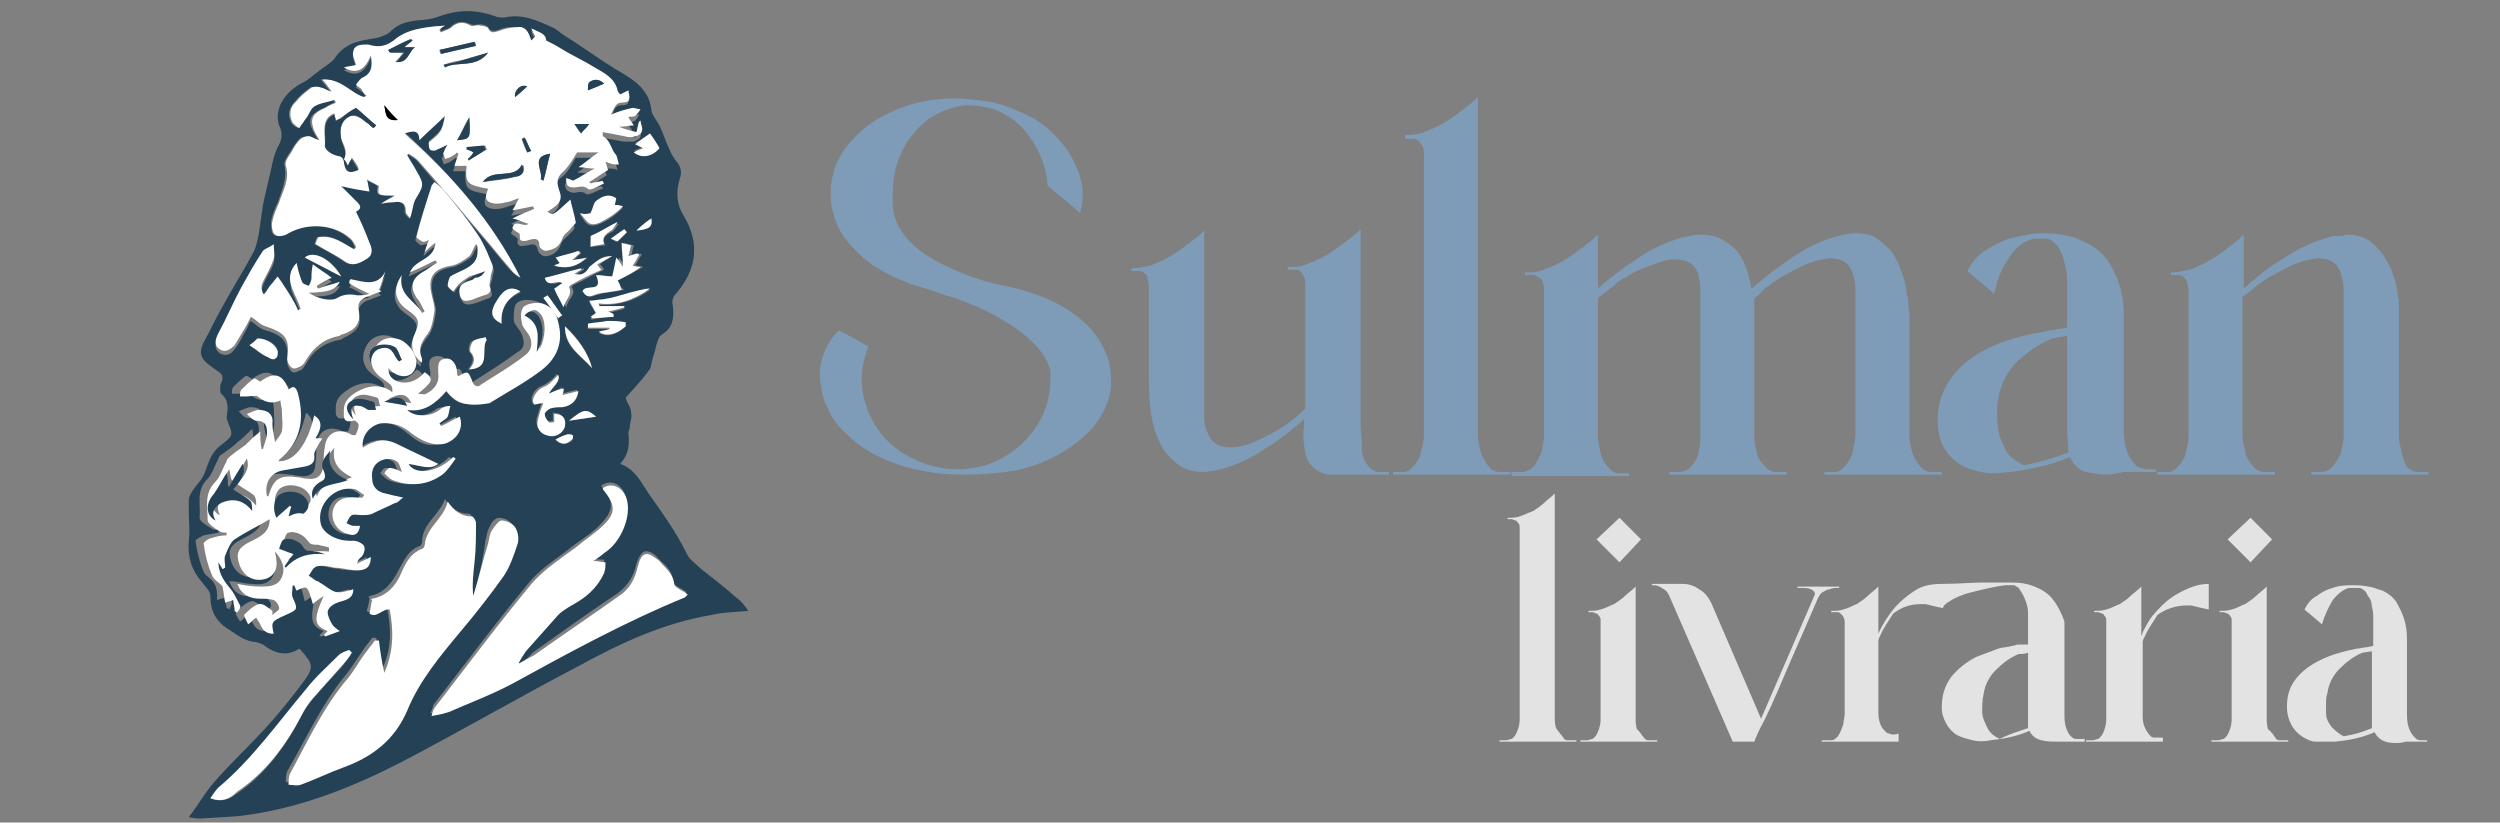 <?xml version="1.0" encoding="utf-8"?>
<!-- Generator: Adobe Illustrator 26.5.0, SVG Export Plug-In . SVG Version: 6.00 Build 0)  -->
<svg version="1.1" id="Camada_1" xmlns="http://www.w3.org/2000/svg" xmlns:xlink="http://www.w3.org/1999/xlink" x="0px" y="0px"
	 viewBox="0 0 185.4 61" style="enable-background:new 0 0 185.4 61;" xml:space="preserve">
<rect x="0" y="0" width="185.4" height="61" fill="#808080" stroke="none"/>
<style type="text/css">
	.st0{fill:#E3E3E3;}
	.st1{fill:#7E9CB7;}
	.st2{fill:#244156;}
	.st3{fill:#FFFFFF;}
</style>
<g>
	<g>
		<path class="st0" d="M116,54.8c0.1,0.1,0.2,0.1,0.4,0.1c0.1,0,0.3,0,0.4,0h0.1V55h-5.7v-0.1h0.1c0.1,0,0.3,0,0.4,0
			s0.3-0.1,0.4-0.1c0.3-0.2,0.4-0.5,0.5-0.8s0.1-0.6,0.1-0.8v-14c0-0.2,0-0.3-0.1-0.4c-0.1-0.1-0.1-0.2-0.2-0.2s-0.2-0.1-0.3-0.1
			s-0.2,0-0.2,0c-0.1,0-0.1,0-0.1,0v-0.1c0.3,0,0.6,0,0.9-0.1s0.7-0.3,1-0.4c0.3-0.2,0.6-0.4,0.8-0.6c0.2-0.2,0.5-0.4,0.8-0.7v16.6
			c0,0.2,0,0.5,0.1,0.8C115.6,54.3,115.8,54.5,116,54.8z"/>
		<path class="st0" d="M122,54.8c0.1,0.1,0.2,0.1,0.4,0.1c0.1,0,0.3,0,0.4,0h0.1V55h-5.7v-0.1h0.1c0.1,0,0.3,0,0.4,0
			s0.3-0.1,0.4-0.1c0.3-0.2,0.4-0.5,0.5-0.8s0.1-0.6,0.1-0.8v-7.1c0-0.2,0-0.3-0.1-0.4c-0.1-0.1-0.1-0.2-0.2-0.2s-0.2-0.1-0.3-0.1
			c-0.1,0-0.2,0-0.2,0c-0.1,0-0.1,0-0.1,0v-0.1c0.3,0,0.6,0,0.9-0.1c0.4-0.1,0.7-0.3,1-0.4c0.3-0.2,0.6-0.4,0.8-0.6
			c0.2-0.2,0.5-0.4,0.8-0.7v9.8c0,0.2,0,0.5,0.1,0.8C121.6,54.2,121.7,54.5,122,54.8z M121.7,40l-1.6,1.7l-1.7-1.7l1.7-1.6L121.7,40
			z"/>
		<path class="st0" d="M130.1,55h-1.6l-4.7-10.8c-0.1-0.2-0.2-0.4-0.4-0.5c-0.3-0.2-0.5-0.3-0.8-0.3h-0.1v-0.1h2.2
			c0.5,0,0.9,0.1,1.3,0.4c0.4,0.2,0.7,0.6,0.9,1l3.7,8.6l3.9-9c0-0.1,0.1-0.2,0.1-0.2c0-0.2-0.1-0.3-0.3-0.4s-0.5-0.1-0.8-0.1h-0.2
			v-0.1h3.1v0.1h-0.2c-0.1,0-0.3,0-0.5,0.1c-0.2,0-0.3,0.1-0.5,0.2c-0.2,0.1-0.3,0.3-0.4,0.5c-0.6,1.4-1.3,3-2,4.6s-1.3,3.1-1.9,4.3
			C130.3,54.4,130.1,55,130.1,55z"/>
		<path class="st0" d="M153.7,54.7c0.1,0.1,0.2,0.1,0.4,0.1c0.1,0,0.3,0,0.4,0h0.1V55H153c-0.1,0-0.3,0-0.4,0c-0.4,0-0.8,0-1.2-0.1
			s-0.7-0.3-0.9-0.7c-0.9,0.4-1.9,0.6-2.9,0.7c-0.4,0.1-0.9,0.1-1.3,0s-0.8-0.2-1.2-0.4c-0.3-0.2-0.6-0.5-0.8-0.9s-0.3-0.7-0.3-1.1
			c0-0.9,0.2-1.6,0.7-2.3c0.5-0.6,1.1-1.1,1.9-1.5c0.5-0.2,1.1-0.4,1.6-0.6c0.3-0.1,0.7-0.1,1-0.2c0.2,0,0.3-0.1,0.5-0.1l0,0
			c0.1,0,0.1,0,0.2,0c0.2,0,0.3,0,0.5,0c0-0.2,0-0.5,0-0.7c0-0.5,0-0.9,0-1.4c0-0.3,0-0.6-0.1-0.9c-0.1-0.3-0.2-0.6-0.4-0.9
			c-0.1-0.1-0.1-0.2-0.2-0.3c-0.1-0.1-0.2-0.1-0.3-0.2h-0.1c-0.2,0-0.4,0-0.6,0c-0.8,0.1-1.6,0.3-2.4,0.5c-0.5,0.1-1,0.3-1.4,0.5
			c-0.2,0.1-0.3,0.2-0.5,0.3c-0.1,0.1-0.3,0.2-0.3,0.4c-0.5-0.1-0.9-0.2-1.3-0.3c-0.4,0-0.8,0-1.2,0.1s-0.8,0.3-1.2,0.6
			c-0.3,0.5-0.6,0.9-0.8,1.3c-0.2,0.4-0.3,0.6-0.3,0.7c0,0.1,0,0.2,0,0.4c0,0.5,0,1.1,0,1.8c0,0.8,0,1.4,0,2.1c0,0.6,0,1,0,1.1
			c0,0.4,0.1,0.8,0.3,1.1c0.2,0.2,0.3,0.4,0.5,0.4c0.2,0.1,0.4,0.1,0.7,0V55h-5.7v-0.1c0,0,0,0,0.1,0c0.2,0,0.4,0,0.6,0
			c0.2,0,0.3-0.1,0.5-0.3c0.2-0.3,0.3-0.6,0.4-0.9c0-0.2,0.1-0.5,0.1-0.7c0-1.4,0-2.5,0-3.4s0-1.7,0-2.4s0-1.1,0-1.1
			c0-0.2-0.1-0.4-0.2-0.5c-0.1-0.1-0.2-0.2-0.3-0.2s-0.2,0-0.3,0s-0.1,0-0.2,0v-0.1c0.3,0,0.6,0,0.9-0.1c0.4-0.1,0.7-0.3,1-0.4
			c0.3-0.2,0.6-0.4,0.8-0.6c0.2-0.2,0.5-0.4,0.8-0.7V47c0.3-0.7,0.7-1.3,1.1-1.8c0.5-0.6,1-1,1.6-1.4s1.3-0.5,2.1-0.5
			c1.2,0,2.1-0.1,2.9-0.1s1.5,0,2.2,0s1.1,0.1,1.4,0.2c0.6,0.2,1.2,0.5,1.6,1c0.4,0.5,0.7,1.1,0.9,1.7c0,0.1,0,0.4,0,1
			c0,0.5,0,1.2,0,1.9s0,1.5,0,2.2s0,1.3,0,1.7c0,0.3,0,0.7,0.1,1C153.3,54.2,153.4,54.5,153.7,54.7z M150.4,54
			C150.5,54,150.5,54,150.4,54C150.5,54,150.5,54,150.4,54c0-0.2,0-0.8,0-1.6c0-0.9,0-1.7,0-2.6c0-0.6,0-1.1,0-1.4
			c-0.2,0.1-0.5,0.1-0.7,0.1c-0.7,0.3-1.2,0.7-1.7,1.2s-0.8,1.1-0.9,1.8c-0.1,0.4-0.1,0.8-0.1,1.3c0,0.4,0.2,0.8,0.4,1.2
			s0.5,0.6,0.9,0.8C149.1,54.4,149.8,54.2,150.4,54z"/>
		<path class="st0" d="M163.8,43.3c0,0,0,0.1,0,0.3s0,0.4,0,0.7c0,0.2,0,0.6,0,0.9c-0.5-0.1-0.9-0.2-1.3-0.3c-0.4,0-0.8,0-1.2,0.1
			s-0.9,0.3-1.3,0.6c-0.3,0.5-0.6,0.9-0.8,1.3c-0.2,0.4-0.3,0.6-0.3,0.7V53c0,0.2,0,0.5,0.1,0.8s0.3,0.6,0.5,0.8
			c0.1,0.1,0.2,0.1,0.4,0.1c0.1,0,0.3,0,0.4,0h0.1V55h-5.7v-0.1h0.1c0.1,0,0.3,0,0.4,0c0.1,0,0.3-0.1,0.4-0.1
			c0.3-0.2,0.4-0.5,0.5-0.8s0.1-0.6,0.1-0.8v-7.1c0-0.2,0-0.3-0.1-0.4s-0.1-0.2-0.2-0.2c-0.1,0-0.2-0.1-0.3-0.1s-0.2,0-0.2,0h-0.1
			v-0.1c0.3,0,0.6,0,0.9-0.1c0.4-0.1,0.7-0.3,1-0.4c0.3-0.2,0.6-0.4,0.8-0.6c0.2-0.2,0.5-0.4,0.8-0.7v3.7c0-0.1,0.1-0.2,0.1-0.3
			c0.2-0.4,0.4-0.8,0.7-1.2c0.5-0.6,1-1.1,1.6-1.5C162.2,43.6,163,43.3,163.8,43.3z"/>
		<path class="st0" d="M168.8,54.8c0.1,0.1,0.2,0.1,0.4,0.1c0.1,0,0.3,0,0.4,0h0.1V55H164v-0.1h0.1c0.1,0,0.3,0,0.4,0
			c0.1,0,0.3-0.1,0.4-0.1c0.3-0.2,0.4-0.5,0.5-0.8s0.1-0.6,0.1-0.8v-7.1c0-0.2,0-0.3-0.1-0.4c-0.1-0.1-0.1-0.2-0.2-0.2
			c-0.1,0-0.2-0.1-0.3-0.1s-0.2,0-0.2,0c-0.1,0-0.1,0-0.1,0v-0.1c0.3,0,0.6,0,0.9-0.1c0.4-0.1,0.7-0.3,1-0.4
			c0.3-0.2,0.6-0.4,0.8-0.6c0.2-0.2,0.5-0.4,0.8-0.7v9.8c0,0.2,0,0.5,0.1,0.8C168.4,54.2,168.6,54.5,168.8,54.8z M168.5,40l-1.6,1.7
			l-1.7-1.7l1.7-1.6L168.5,40z"/>
		<path class="st0" d="M177.8,55.1c-0.3,0-0.6,0-0.9-0.1c-0.3-0.1-0.6-0.3-0.8-0.7c-0.9,0.4-1.9,0.6-2.9,0.7c-0.2,0-0.5,0-0.7,0
			s-0.4,0-0.8,0c-0.3,0-0.7-0.2-1-0.4s-0.6-0.5-0.8-0.9s-0.3-0.8-0.3-1.3c0-0.8,0.2-1.5,0.7-2.1c0.9-1.1,2.4-1.8,4.5-2.2
			c0.2,0,0.5-0.1,0.7-0.1l0.5-0.1v-2.1c0-0.2,0-0.5-0.1-0.8c0-0.3-0.1-0.6-0.3-0.8c-0.1-0.3-0.3-0.5-0.6-0.6h-0.5
			c-0.1,0-0.2,0-0.3,0c-0.4,0.1-0.8,0.4-1.2,0.9c-0.3,0.5-0.6,1.1-0.8,1.8l-1.3-1.1c0.2-0.4,0.5-0.8,0.9-1c0.4-0.3,0.8-0.5,1.2-0.6
			c0.5-0.2,1.1-0.2,1.6-0.2c0.6,0,1.1,0.1,1.5,0.2c0.2,0.1,0.3,0.1,0.6,0.2c0.6,0.3,1,0.7,1.2,1.2c0.4,0.7,0.6,1.5,0.6,2.3
			c0,0.1,0,0.4,0,1s0,2,0,4.1V53c0,0.8,0.2,1.4,0.7,1.8c0.1,0.1,0.3,0.1,0.5,0.1c0.1,0,0.2,0,0.2,0h0.1V55h-1.6
			C178.1,55.1,177.9,55.1,177.8,55.1z M173.8,54.6c0.7-0.1,1.4-0.3,2.1-0.6l0,0v-1c0-0.2,0-1.7,0-4.7l-0.7,0.1
			c-0.7,0.3-1.2,0.7-1.7,1.2s-0.8,1.1-0.9,1.8c-0.1,0.3-0.1,0.5-0.1,0.8c0,0.1,0,0.4,0,0.7s0.1,0.6,0.4,1
			C173.1,54.1,173.4,54.4,173.8,54.6z"/>
	</g>
	<g>
		<path class="st1" d="M71.5,35.2c-1.2,0-2.4-0.1-3.6-0.4h-0.1c-2-0.5-3.7-1.3-5-2.6c-0.6-0.5-1.1-1.2-1.4-1.9
			c-0.4-0.7-0.5-1.5-0.6-2.3c0-0.4,0-0.8,0.1-1.1c0.2-0.9,0.6-1.7,1.3-2.4c0.2,0.1,1,0.5,2.2,1.2c-0.3,0.8-0.5,1.6-0.5,2.4
			c0,1.1,0.3,2.1,0.8,3.1c0.5,0.9,1.2,1.7,2.1,2.3c0.9,0.6,1.9,1,3,1.2c0.5,0.1,0.9,0.1,1.2,0.1c1.3,0,2.5-0.3,3.6-1
			c1-0.6,1.8-1.4,2.4-2.4c0.6-1,0.9-2.1,0.9-3.3c0-0.2,0-0.4,0-0.6c-0.4-1.6-2.1-3.2-5.3-4.7c-0.8-0.3-1.6-0.7-2.5-0.9
			c-1-0.4-1.9-0.6-2.4-0.8c-0.2,0-0.3-0.1-0.5-0.2l0,0c-0.7-0.2-1.4-0.6-2.1-1c-1-0.6-1.8-1.4-2.5-2.3c-0.6-0.9-1-2-1-3.2
			c0-0.4,0-0.7,0.1-1.1c0.2-1.1,0.7-2.1,1.5-2.9c0.7-0.8,1.6-1.5,2.7-2c1.6-0.8,3.2-1.1,5-1.1c0.6,0,1.3,0.1,2.2,0.2
			c0.9,0.1,1.9,0.5,3,1s2,1.3,2.8,2.3c0.5,0.6,0.8,1.3,1.1,2c0.2,0.6,0.3,1.1,0.3,1.7c0,0.4-0.1,0.9-0.2,1.3L79.2,15l-1.5-1.2
			c-0.1-1.4-0.6-2.6-1.3-3.6c-0.7-1-1.6-1.7-2.7-2.1c-0.7-0.2-1.3-0.3-2-0.3c-1,0.1-1.9,0.4-2.8,1c-0.8,0.6-1.5,1.4-2,2.4
			s-0.7,2.1-0.7,3.3c0,0.5,0,1,0.1,1.4c0.4,1.5,1.6,2.7,3.6,3.7c1.4,0.7,3,1.3,4.6,1.6l0.9,0.2l0.7,0.2c2,0.6,3.6,1.5,4.8,2.8
			c0.5,0.6,0.9,1.2,1.2,2c0.2,0.6,0.3,1.1,0.3,1.8c0,0.2,0,0.4,0,0.5c-0.2,1.5-1,2.9-2.4,4c-1.4,1.1-2.9,1.8-4.7,2.2
			C74,35.1,72.8,35.2,71.5,35.2z"/>
		<path class="st1" d="M101.7,34.8c0.2,0.1,0.3,0.2,0.5,0.2s0.4,0,0.6,0c0.1,0,0.1,0,0.2,0v0.2c-0.2,0-0.5,0-0.9,0s-0.8,0-1.2,0
			c-0.6,0-1,0-1.2,0c-0.1,0-0.2,0-0.4,0c-0.2,0-0.5,0-0.7,0s-0.5-0.1-0.7-0.2c-0.6-0.3-1-0.8-1.1-1.4c-0.1-0.6-0.2-1.2-0.1-1.9
			c0-0.2,0-0.4,0-0.6c-0.9,0.8-1.8,1.5-2.9,2.2s-2.1,1.2-3.3,1.5c-0.4,0.1-0.9,0.2-1.3,0.2c-0.7,0-1.4-0.2-1.9-0.6
			c-0.5-0.4-1-0.9-1.3-1.6c-0.4-0.8-0.6-1.7-0.7-2.6s-0.1-1.8-0.1-2.7c0-0.3,0-0.5,0-0.8c0-0.4,0-0.9,0-1.5s0-1.2,0-1.8
			c0-0.6,0-1.3,0-2.1c0-0.3-0.1-0.5-0.1-0.7s-0.2-0.3-0.3-0.4c-0.1-0.1-0.3-0.1-0.4-0.1s-0.2,0-0.3,0c-0.1,0-0.2,0-0.2,0v-0.2
			c0.5,0,0.9-0.1,1.4-0.2c0.5-0.2,1-0.4,1.5-0.7c0.5-0.3,0.9-0.6,1.3-0.9s0.8-0.6,1.2-1v12c0,0.2,0,0.4,0,0.6c0,0.4,0,0.8,0,1.3
			c0,0.4,0.1,0.8,0.3,1.2c0.2,0.5,0.6,0.8,1,0.9c0.4,0.1,0.9,0.1,1.4,0s1-0.3,1.4-0.5c1.3-0.6,2.4-1.3,3.4-2.3c0-0.1,0-0.7,0-1.6
			s0-2,0-3.1s0-2.6,0-4.4c0-0.3,0-0.5-0.1-0.7s-0.2-0.3-0.3-0.4C96.3,20,96.1,20,96,20s-0.3,0-0.3,0c-0.1,0-0.2,0-0.2,0v-0.2
			c0.5,0,0.9,0,1.4-0.2s1-0.4,1.5-0.7c0.5-0.3,0.9-0.6,1.3-0.9s0.8-0.6,1.2-1v13.5c0,0.1,0,0.2,0,0.4c0,0.6,0,1.2,0.1,1.8
			C100.9,33.8,101.2,34.3,101.7,34.8z"/>
		<path class="st1" d="M110.6,34.8c0.2,0.1,0.3,0.2,0.6,0.2s0.4,0,0.6,0c0.1,0,0.1,0,0.2,0v0.2h-8.7V35c0.1,0,0.1,0,0.2,0
			c0.2,0,0.4,0,0.6,0s0.4-0.1,0.5-0.2c0.4-0.4,0.7-0.8,0.8-1.3c0.1-0.5,0.2-0.9,0.2-1.2v-21c0-0.3-0.1-0.5-0.2-0.6s-0.2-0.3-0.3-0.3
			c-0.1-0.1-0.3-0.1-0.4-0.1s-0.2,0-0.3,0s-0.1,0-0.2,0V10c0.5,0,0.9,0,1.4-0.2s1-0.4,1.5-0.7s0.9-0.6,1.3-0.9
			c0.4-0.3,0.8-0.6,1.2-1v25.1c0,0.3,0.1,0.7,0.2,1.2C110,34,110.2,34.4,110.6,34.8z"/>
		<path class="st1" d="M142.6,34.8c0.2,0.1,0.3,0.2,0.6,0.2s0.4,0,0.6,0c0.1,0,0.1,0,0.2,0v0.2h-8.7V35c0.1,0,0.1,0,0.2,0
			c0.2,0,0.4,0,0.6,0c0.2,0,0.4-0.1,0.5-0.2c0.4-0.4,0.7-0.8,0.8-1.3s0.2-0.9,0.2-1.2v-11c-0.1-0.9-0.3-1.5-0.7-1.8s-1-0.4-1.6-0.3
			s-1.2,0.3-1.8,0.6c-0.6,0.3-1.1,0.6-1.5,0.8c-0.4,0.3-0.6,0.4-0.6,0.4c-0.1,0.1-0.2,0.2-0.4,0.3c-0.1,0.1-0.3,0.2-0.4,0.4
			c-0.1,0.1-0.3,0.3-0.5,0.4c0,0,0,0.1,0,0.2s0,0.3,0,0.4c0,0.2,0,0.3,0,0.4s0,0.2,0,0.2c0,1.9,0,3.4,0,4.6s0,2.7,0,4.6
			c0,0.3,0.1,0.7,0.2,1.1c0.1,0.5,0.4,0.8,0.8,1.2c0.2,0.1,0.3,0.2,0.6,0.2s0.4,0,0.6,0c0.1,0,0.1,0,0.2,0v0.2h-8.7V35
			c0.1,0,0.1,0,0.2,0c0.2,0,0.4,0,0.6,0s0.4-0.1,0.6-0.2c0.3-0.3,0.6-0.6,0.7-1s0.2-0.8,0.2-1.1l0,0l0,0l0,0c0-0.1,0-0.6,0-1.7
			c0-1.1,0-2.4,0-3.8s0-3.3,0-5.5v-0.3c0-0.5-0.1-0.9-0.2-1.2c-0.2-0.5-0.6-0.8-1.1-0.9s-1-0.1-1.6,0.1s-1.1,0.4-1.6,0.6
			s-0.9,0.5-1.3,0.7c-0.3,0.2-0.5,0.3-0.5,0.4c-0.4,0.3-0.9,0.7-1.3,1v10.3c0,0.3,0.1,0.7,0.2,1.2s0.4,0.9,0.8,1.3
			c0.2,0.1,0.3,0.2,0.5,0.2s0.4,0,0.6,0c0.1,0,0.1,0,0.2,0v0.2h-8.7V35c0.1,0,0.1,0,0.2,0c0.2,0,0.4,0,0.6,0s0.4-0.1,0.6-0.2
			c0.4-0.3,0.6-0.8,0.8-1.2c0.1-0.5,0.2-0.9,0.2-1.2v-11c0-0.3-0.1-0.5-0.2-0.7c-0.1-0.1-0.3-0.2-0.5-0.3c-0.2,0-0.3-0.1-0.5,0
			c-0.1,0-0.2,0-0.2,0v-0.2c0.5,0,0.9,0,1.4-0.2s1-0.4,1.5-0.7s0.9-0.6,1.3-0.9s0.8-0.6,1.2-1v4c1-0.9,2.1-1.7,3.2-2.4
			c0.9-0.6,2-1.1,3.1-1.4l0,0l0,0c0.5-0.1,0.9-0.2,1.3-0.2l0,0l0,0c0.6,0,1.1,0.1,1.5,0.3c0.4,0.2,0.8,0.5,1.1,0.8s0.5,0.7,0.7,1.1
			c0.2,0.6,0.4,1.2,0.5,1.8c1-0.9,2.1-1.7,3.3-2.5c0.9-0.6,2-1.1,3.1-1.4l0,0l0,0c0.5-0.1,0.9-0.2,1.3-0.2l0,0l0,0l0,0l0,0l0,0
			c0.6,0,1.2,0.1,1.6,0.4s0.8,0.6,1.1,1s0.5,0.9,0.7,1.4s0.3,1,0.4,1.5c0,0.2,0,0.3,0.1,0.5l0,0c0,0.2,0,0.6,0.1,1.1
			c0,1.9,0,3.4,0,4.6s0,2.7,0,4.6c0,0.3,0.1,0.7,0.2,1.1S142.2,34.4,142.6,34.8z"/>
		<path class="st1" d="M156.1,35.2c-0.4,0-0.9-0.1-1.4-0.2c-0.5-0.1-0.9-0.5-1.2-1.1c-1.4,0.6-2.9,0.9-4.4,1.1
			c-0.4,0-0.7,0.1-1.1,0.1c-0.3,0-0.7,0-1.1-0.1s-1-0.2-1.6-0.6c-0.5-0.3-0.9-0.8-1.2-1.3c-0.3-0.6-0.4-1.3-0.4-2
			c0-1.2,0.4-2.3,1.1-3.2c1.3-1.7,3.6-2.8,6.8-3.3c0.3-0.1,0.7-0.1,1-0.2l0.7-0.1v-3.2c0-0.4,0-0.8-0.1-1.2
			c-0.1-0.4-0.2-0.9-0.4-1.3s-0.5-0.7-0.9-0.9h-0.7c-0.2,0-0.3,0-0.4,0c-0.7,0.2-1.3,0.6-1.8,1.4c-0.5,0.7-0.9,1.6-1.1,2.7l-2-1.7
			c0.3-0.6,0.7-1.1,1.3-1.5s1.2-0.7,1.8-0.9c0.8-0.2,1.7-0.4,2.5-0.4c0.9,0,1.6,0.1,2.3,0.3c0.2,0.1,0.5,0.2,0.9,0.4
			c0.8,0.4,1.5,1,1.9,1.8c0.6,1.1,0.9,2.2,0.9,3.5c0,0.1,0,0.7,0,1.5c0,0.9,0,3,0,6.2v0.9c0,1.2,0.3,2.1,1,2.7
			c0.2,0.1,0.5,0.2,0.8,0.2c0.1,0,0.2,0,0.4,0h0.2V35h-2.4C156.7,35.2,156.3,35.2,156.1,35.2z M150.1,34.5c1.1-0.2,2.1-0.5,3.2-0.9
			h0.1l-0.1-1.6c0-0.2,0-2.6,0-7.1l-1.1,0.2c-1,0.4-1.8,1-2.6,1.7c-0.7,0.7-1.2,1.6-1.4,2.7c-0.1,0.4-0.1,0.8-0.1,1.3
			c0,0.2,0,0.5,0.1,1c0,0.4,0.2,0.9,0.5,1.5S149.5,34.2,150.1,34.5z"/>
		<path class="st1" d="M178.7,34.8c0.2,0.1,0.3,0.2,0.6,0.2c0.2,0,0.4,0,0.6,0c0.1,0,0.1,0,0.2,0v0.2h-8.7V35c0.1,0,0.1,0,0.2,0
			c0.2,0,0.4,0,0.6,0c0.2,0,0.4-0.1,0.6-0.2c0.4-0.4,0.6-0.8,0.8-1.2c0.1-0.5,0.2-0.9,0.2-1.2V21.3c-0.1-0.9-0.3-1.5-0.7-1.8
			s-1-0.4-1.6-0.3s-1.2,0.3-1.8,0.6s-1.1,0.6-1.5,0.8c-0.4,0.3-0.6,0.4-0.6,0.4c-0.4,0.3-0.8,0.7-1.3,1v10.3c0,0.3,0.1,0.7,0.2,1.2
			c0.1,0.5,0.4,0.9,0.8,1.3c0.2,0.1,0.3,0.2,0.6,0.2c0.2,0,0.4,0,0.6,0c0.1,0,0.1,0,0.2,0v0.2H160V35c0.1,0,0.1,0,0.2,0
			c0.2,0,0.4,0,0.6,0c0.2,0,0.4-0.1,0.5-0.2c0.4-0.3,0.7-0.8,0.8-1.2c0.1-0.5,0.2-0.9,0.2-1.2V21.6c0-0.3-0.1-0.5-0.1-0.7
			c-0.1-0.2-0.2-0.3-0.3-0.4s-0.3-0.1-0.4-0.1c-0.1,0-0.2,0-0.3,0s-0.2,0-0.2,0v-0.2c0.5,0,0.9-0.1,1.4-0.2c0.5-0.2,1-0.4,1.5-0.7
			s0.9-0.6,1.3-0.9s0.8-0.6,1.2-1v4c1-0.9,2-1.7,3.2-2.4c0.9-0.6,2-1.1,3.1-1.4l0,0l0,0c0.2-0.1,0.5-0.1,0.7-0.1s0.4,0,0.6-0.1l0,0
			l0,0l0,0c0.8,0,1.5,0.2,2,0.7c0.5,0.4,0.9,1,1.2,1.6s0.5,1.3,0.6,2c0,0.2,0,0.3,0.1,0.5l0,0c0,0.1,0,0.7,0,1.7s0,2.2,0,3.5
			s0,3,0,5c0,0.3,0.1,0.7,0.2,1.1S178.3,34.5,178.7,34.8z"/>
	</g>
</g>
<g>
	<path class="st2" d="M46,34.4c1.1,0.4,1.5,1.3,2.1,2.2c1,1.4,2,2.8,2.8,4.4c0.2,0.5,0.7,0.8,1.1,1.2c0.9,0.7,1.8,1.4,2.7,2.2
		c0.3,0.2,0.5,0.5,0.8,0.9c-1,0.1-1.9,0.1-2.7,0.3c-3.6,0.6-6.8,2.1-9.9,3.8c-4.4,2.3-8.7,4.8-13.1,7.1c-3.5,1.8-7.2,3.3-11.2,3.9
		c-1.2,0.2-2.4,0.2-3.7,0.3c-0.2,0-0.4,0-0.9-0.1c0.7-0.9,1.2-1.8,1.8-2.5c1.2-1.4,2.6-2.7,3.8-4c1-1.1,1.9-2.2,2.8-3.4
		s0.9-1.4-0.2-2.6c-0.9,0.6-1.8,0.4-2.7-0.3c-0.2-0.1-0.5-0.2-0.7-0.2c-0.7-0.1-1.2-0.5-1.8-0.9c-1-0.6-1.4-1.4-1.4-2.5
		c0-0.4-0.4-0.7-0.6-1c-0.8-0.9-1.1-1.9-1-3.1c0.1-0.7,0-1.4,0-2.1c0-0.3,0-0.7,0-1c0.2-0.8,1-1.3,1.2-2c0.3-0.8,0.5-1.5,1.2-2
		c0.9-0.7,0.9-0.7,0.5-1.7c0-0.1-0.1-0.2-0.1-0.3c0.1-0.7,0.2-1.3-0.4-1.8c-0.1-0.1-0.1-0.6,0-0.8c0.2-0.4,0.1-0.7-0.3-0.9
		c-0.1-0.1-0.3-0.2-0.4-0.3c-0.9-0.6-1-1.1-0.5-2c0.4-0.7,0.7-1.4,1.1-2.1c0.8-1.5,1.7-2.9,2.5-4.4c0.2-0.4,0.3-0.9,0.4-1.4
		c0.1-0.7,0.2-1.4,0.3-2.1c0.2-1,0.5-2.1,0.7-3.1c0.1-0.4,0.2-0.8,0.4-1.2c0.3-0.5,0.4-1,0.1-1.6c-0.4-1.2,0.4-2.5,1.8-3.2
		c0.4-0.2,0.7-0.5,1.1-0.8c0.5-0.4,1.1-0.7,1.3-1.1C25.8,3,27,3,28,2.8c0.3-0.1,0.7-0.2,1-0.5c0.6-0.6,1.3-0.7,2-0.8
		c0.5,0,1.1-0.1,1.6-0.3c1.4-0.5,2.7-0.5,4.1,0c0.2,0.1,0.5,0.1,0.7,0.1C38.7,1,39.8,1.5,40.9,2c0.3,0.1,0.6,0.4,0.9,0.6l0,0
		c1.3,0.8,2.5,1.7,3.8,2.5c1.2,0.7,2.5,1.4,2.7,3c0,0.4,0.4,0.8,0.6,1.2c0.3,0.6,0.5,1.3,0.8,1.9c0.1,0.3,0.3,0.5,0.4,0.7
		c0.4,0.4,0.5,0.9,0.3,1.4c-0.3,1-0.2,1.9,0.3,2.7c1.2,2,1,3.9-0.5,5.7c-0.3,0.3-0.4,0.6-0.3,1c0.1,0.9,0,1.6-0.8,2.1
		c-0.2,0.1-0.3,0.4-0.4,0.7c-0.1,0.4-0.2,0.8-0.3,1.1c-0.1,0.3-0.1,0.7-0.3,0.9c-0.5,0.7-1.1,1.3-1.7,2c0.1,0.4,0.4,0.7,0.4,1.1
		c0.1,0.4-0.1,0.7-0.1,1.1c0,0.1-0.1,0.3-0.1,0.4C46.7,33.1,46.6,33.7,46,34.4z M33.9,10.4L33.9,10.4c-0.2,0.1-0.4,0.2-0.6,0.4
		c-0.2,0.3-0.4,0.6-0.5,0.9c-0.1,0.1,0.1,0.3,0.1,0.5c0.2-0.1,0.3-0.1,0.5-0.2c0.1-0.1,0.3-0.2,0.4-0.3c0,0,0.1,0,0.1,0.1
		c-0.1,0.3-0.2,0.6-0.3,0.9c0.3,0,0.6,0,0.9,0c0,1.3,0,1.4,1.6,1.7c-0.3,0.7-0.2,1,0.5,1.1c0.3,0,0.5,0,0.8-0.1s0.6-0.2,1-0.3
		c-0.2,0.4-0.3,0.6-0.5,0.9c0.6-0.1,1.1-0.2,1.5-0.3c0,0.1,0,0.1,0.1,0.2c-0.5,0.2-1,0.4-1.6,0.7c0.4,0.2,0.8,0.3,1.2,0.4
		c-0.5,0.3-1-0.5-1.2,0.3c0,0.1,0.3,0.2,0.5,0.4c0,0.1-0.1,0.4,0.1,0.5c0.1,0.1,0.4,0,0.6,0c0.4-0.1,0.7-0.2,0.8,0.4
		c0,0.1,0.3,0.4,0.5,0.4c0.5,0,1-0.3,1.2-0.9c0.1-0.3,0.4-0.5,0.6-0.7c0.2-0.2,0.4-0.4,0.4-0.5c-0.1-0.6-0.3-1.2-0.4-1.7
		c-1.2,1.2-1.2,1.2-1.7,0.9c0.6-0.3,1.2-0.7,0.9-1.5c-0.2-0.6-0.4-1,0.3-1.5c0.4-0.3,0.7-0.9,1-1.4c0,0,0,0,0.1,0c0.5,0,0.9,0,1.5,0
		c-0.5,0.4-0.9,0.7-1.5,1.1c0.5,0,0.8,0.1,1.2,0.1c-0.6,0.4-1.1,0.6-1.6,0.9c-0.1,0-0.3-0.1-0.5-0.2c0,0.5,0.2,0.6,0.6,0.7
		c0.3,0,0.6-0.2,1,0.1c0.2,0.1,0.8-0.3,1.2-0.4c0-0.1,0-0.1-0.1-0.2c-0.3,0.1-0.6,0.1-0.9,0.2l-0.1-0.1c0.5-0.3,0.9-0.6,1.4-0.9
		c-0.1-0.2-0.1-0.3-0.2-0.6c0.2,0.1,0.3,0.1,0.3,0.1c0.2,0,0.5,0,0.7,0.1c-0.1-0.2-0.1-0.5-0.2-0.7c-0.3-0.5-0.4-1.2-1-1.4
		c-0.1,0,0-0.3,0-0.3c0.6,0.1,1.1,0.2,1.6,0.3c0.3,0,0.5,0,0.8,0c0.2-0.1,0.5-0.2,0.5-0.4c0.1-0.3-0.1-0.6-0.1-0.8
		c0,0-0.1,0-0.1,0.1c-0.1,0.3-0.1,0.6-0.2,0.8c-0.4-0.1-0.8-0.3-1.3-0.4c0.5-0.1,0.8-0.1,1.1-0.1c-0.1-0.2-0.3-0.4-0.4-0.6
		c0.1,0,0.3,0,0.5-0.1s0.3-0.3,0.4-0.5c-0.2,0-0.4-0.1-0.6-0.1c-0.5,0.1-0.9,0.2-1.5,0.3c0.3-0.5,0.2-0.9,0.9-0.9
		c0.5,0,0.5-0.4,0.4-0.9C46.4,7,46.2,7.1,46,7.2c-0.1-0.1-0.2-0.2-0.2-0.3c-0.2-1-1-1.3-1.7-1.7c-0.8-0.5-1.6-0.9-2.5-1.4
		c-0.4-0.2-0.7-0.4-1.1-0.6c0-0.5-0.5-0.6-1.1-0.9c0.1,0.3,0.2,0.5,0.3,0.6c-0.1,0.1-0.2,0.2-0.3,0.3c-0.1-0.3-0.3-0.5-0.4-0.8
		c-0.1-0.1-0.2-0.3-0.4-0.2c-0.5-0.3-1.1-0.2-1.6,0c-0.3,0.1-0.6,0.2-0.8-0.2c-0.1-0.1-0.4-0.2-0.6-0.2c-0.2,0-0.5,0.1-0.7,0
		c-0.6-0.3-1.1-0.2-1.5,0.2c-0.2,0.2-0.5,0.2-0.7,0.3c0-0.1,0-0.1-0.1-0.2c0.1,0,0.2-0.1,0.4-0.2C31.4,2,30.1,2.2,29.2,3
		c-0.6,0.6-1.2,0.6-1.9,0.5c-0.5-0.1-0.9,0-1.1,0.5c-0.1,0.3,0.1,0.6,0.2,1c-0.2,0-0.6,0.1-0.9,0.2c1,0.6,1.6,0.1,2-0.9
		c0.1,0.9-0.1,1.4-0.7,1.7c-0.2,0.1-0.3,0.3-0.4,0.5c0.2,0.1,0.3,0.2,0.4,0.3c0.1,0,0.2,0.2,0.3,0.3c-0.1,0-0.1,0.1-0.2,0.1
		c-1-0.3-1.7-1.4-3.1-1.3c0.2,0.3,0.4,0.5,0.7,0.9c-0.4-0.2-0.6-0.3-0.8-0.3c-0.2,0-0.6-0.1-0.7,0c-0.4,0.3-0.8,0.6-1.1,1
		c-0.5,0.5-0.6,1-0.3,1.6c0.1,0.2,0.3,0.3,0.5,0.4c0.1-0.2,0.3-0.4,0.4-0.6c0.2-0.3,0.4-0.8,0.7-1c0.4-0.3,1-0.4,1.5-0.5
		c0,0.1,0.1,0.1,0.1,0.2c-0.1,0-0.2,0.1-0.2,0.1c-0.3,0.1-0.5,0.3-0.8,0.4c-0.8,0.4-1,0.8-0.6,1.6c0.1,0.2,0.2,0.4,0.4,0.7
		c-0.4-0.1-0.6-0.3-0.8-0.3c-0.2,0-0.5,0.1-0.6,0.2c-0.3,0.3-0.5,0.7-0.7,1s-0.5,0.7-0.4,1c0.2,1-0.2,1.8-0.5,2.7
		c-0.2,0.4-0.4,0.9-0.5,1.4c0,0.3,0,0.9,0.2,1c0.2,0.2,0.7,0,1-0.1c1.4-0.8,3.4-0.7,4.6,0.4c0.2,0.1,0.3,0.4,0.4,0.6
		c0,0.1-0.1,0.1-0.1,0.2c-0.8-0.5-1.6-1.2-2.7-0.9c-0.1,0.2-0.1,0.4-0.2,0.5c0.7,0.4,1.5,0.8,2.2,1.3c0.6,0.4,1.1,0.1,1.6-0.2
		c0.5-0.3,0.4-0.8,0.2-1.2c-0.3-0.8-0.6-1.5-1-2.3c0.6-0.3,0.2-0.6-0.1-0.9c-0.3-0.3-0.6-0.6-1-1c0.8,0.1,1.4,0.2,2.1,0.4
		c-0.1-0.4-0.2-0.7-0.2-0.9c0.3,0.2,0.6,0.3,0.9,0.5c-0.1,0.7-0.1,0.7,1.2,0.7c-0.3,0.2-0.5,0.3-1,0.6c0.4,0,0.7-0.1,0.9-0.1
		c0.5-0.1,1,0,0.9,0.7c0,0.2,0.2,0.3,0.3,0.5c0.2-0.5,0.2-1.1,0.4-1.4c0.6-0.9,0.7-1.1,0.1-2.1c-0.2-0.4-0.5-0.8-0.7-1.2l0.1-0.1
		c0.2,0.2,0.5,0.3,0.7,0.5c1.6,1.9,3.2,3.7,4.8,5.6c0.7,0.8,1.4,1.7,2.1,2.5c0.2,0.2,0.5,0.4,0.7,0.6c-2-4.2-5-7.6-8.5-10.8
		c0.7-0.2,1.1-0.2,1.1,0.5c0.7-0.6,1.3-1.2,1.9-1.8c-0.2,1.1-0.3,1.2-1,1.8c-0.1,0.1-0.2,0.1-0.2,0.2c0,0.2,0,0.4,0.1,0.5
		c0,0.1,0.3,0,0.5,0C32.9,10.9,33.4,10.6,33.9,10.4z M33.1,29c0.7,1,1.5,1.2,2.6,0.7c1.3-0.7,2.6-1.5,3.8-2.4s1.7-2.1,1.3-3.6
		c-0.2-0.7-0.5-1.3-1.2-1.4c-0.4-0.1-1-0.1-1.3,0.2c-0.2,0.2-0.2,0.8-0.2,1.2c0,0.3,0.3,0.6,0.5,0.9c0.3,0.6,0.4,1.2-0.2,1.5
		c-1.1,0.8-2.2,1.5-3.3,2.2c-0.3,0.2-0.6,0.1-0.7-0.3c-0.3-0.8-0.3-0.8-1-0.3c0-0.1-0.1-0.1-0.1-0.2c0-0.7-0.3-1.1-0.9-1.1
		c-0.7,0.1-0.6,0.6-0.5,1.1c0.1,0.7-0.3,1.2-0.9,1.5c-0.2,0.1-0.4,0-0.6,0c1.1-0.9,1.2-1.2,0.5-1.6c-0.6,0.7-1.3,1-2,0.7
		c-0.5-0.2-0.7-0.5-0.7-1c0.7,0.8,1.7,0.7,2,0c0.2-0.7-0.3-1.7-1.1-2.1c-0.7-0.3-1.5-0.1-1.9,0.6c-0.5,0.9-0.3,1.7,0.6,2.3
		c0.7,0.5,0.7,0.5,0.7,1c-0.6-0.6-1.7-0.7-2.7,0c-0.5,0.3-0.9,0.7-0.9,1.3c0,0.4-0.1,1,0.7,0.8c0.1,0,0.4,0.2,0.4,0.3
		c0,0.2-0.1,0.5-0.2,0.7c0,0-0.3,0-0.4,0c-0.9-0.5-1.8-0.1-1.9,0.9c-0.1,0.4,0,0.9-0.1,1.4c0,0.8-0.4,1.1-1.2,1
		c-0.2,0-0.4-0.1-0.7-0.1c-1.4-0.2-1.8,0-2.2,1.4h-0.1c-0.2-1,0.2-1.7,1.1-1.9c0.5-0.1,1.1-0.2,1.7-0.3c0.5-0.1,0.8-0.3,0.7-0.9
		c0-0.2,0.2-0.5,0.3-0.7c0.1-0.1,0.2-0.3,0.3-0.5c-0.2,0-0.3,0-0.5,0c0.5-0.8,0.4-1.3-0.1-1.7c-0.5,2.2-1.5,3.5-2.7,3.4
		c0,0,0-0.1,0.1-0.1c1.6-1.3,1.9-3,1.4-4.9c-0.1-0.3-0.2-0.7-0.7-0.3c-0.5-1.4-1.3-1.2-2.1-0.6c-0.2-0.1-0.4-0.3-0.5-0.2
		c-0.3,0.2-0.6,0.5-0.9,0.8c-0.1,0.1-0.1,0.3-0.1,0.5c0.2,0,0.3,0,0.5,0c0.3,0,0.7-0.1,0.8,0c0.5,0.5,1,0.6,1.7,0.3
		c0,0.3,0.1,0.5,0.1,0.7c0,0.5,0.1,1.1,0,1.6c0,0.3-0.4,0.6-0.5,0.8c-0.1-0.5-0.3-1-0.2-1.4c0-0.8-0.4-1-1-1c-0.3,0-0.6,0.2-0.9,0.3
		c0.2,0.2,0.4,0.5,0.7,0.5c0.7,0,0.8,0.5,0.8,0.9c0,0.4-0.2,0.8-0.3,1.2h-0.1c0-0.4,0-0.9-0.1-1.3c-0.4,0.4-0.7,0.7-1.1,1
		c-0.4,0.4-0.9,0.7-1.3,1c-0.1,0.1-0.1,0.3-0.2,0.4c-0.2,0.4-0.4,1-0.7,1.3c-0.9,0.9-0.5,1.9-0.6,2.9c0,0.3,0.6,0.6,0.9,0.8
		c0.1,0.1,0.4,0.1,0.5,0.1c0,0.1,0,0.1,0,0.2c-0.4,0.1-0.7,0.1-1.1,0.2c-0.2,0.1-0.6,0.3-0.6,0.4c0.1,0.8,0.3,1.6,0.6,2.3
		c0.1,0.3,0.6,0.5,0.8,0.9c0.2,0.3,0.2,0.7,0.2,1.2c0.2-0.1,0.4-0.1,0.6-0.2c0,0.3,0.1,0.6,0.1,0.8c0.1,0,0.1,0,0.2,0.1
		c0.1-0.2,0.2-0.4,0.2-0.5c-0.1-0.4-0.3-0.8-0.6-1.1c-0.5-0.6-1-1.2-1-2.1c0.1,0.2,0.2,0.3,0.3,0.5c0.1,0,0.1-0.1,0.2-0.1
		c0-0.3-0.1-0.6,0-0.9c0.2-0.4,0.4-0.9,0.7-1.2c0.8-0.6,1.7-1,2.6-1.5c0.1,0.9-0.7,1.3-1.5,1.7s-1,0.8-0.8,1.5
		c0.2,0.8,0.8,1.3,1.5,1.3c0.8,0,1.4-0.5,1.3-1.4c0-0.2,0-0.4-0.1-0.7c0.4,0.6,0.8,1.2,0.5,1.9s-0.9,0.8-1.6,0.7
		c-0.6,0-1.1-0.2-1.7-0.2c0.3,0.8,0.8,1.2,1.7,1.1c0.3,0,0.7,0,1,0.1c0.2,0.1,0.4,0.4,0.4,0.6c0,0.2-0.3,0.3-0.5,0.5
		c0-0.1,0-0.2,0-0.3c-0.3-0.2-0.7-0.6-1-0.5c-0.4,0.1-0.8,0.5-1.1,0.8c-0.1,0.1,0.2,0.5,0.3,0.7c0.3-0.2,0.4-0.4,0.6-0.5
		c0.1,0.2,0.3,0.3,0.3,0.5c0.2,0.5,0.5,0.7,1,0.7c-0.2-0.9-0.2-0.9,0.9-1.4c0.9-0.4,0.9-0.4,0.5-1.3c-0.1-0.3,0-0.6,0-0.9h0.1
		c0.1,0.1,0.1,0.3,0.2,0.4c0.9-0.4,0.9-0.3,1.2,1c0.3-0.2,0.6-0.4,0.8-0.6C23,45.9,23,46.4,24,46.8c-0.1,0.1-0.2,0.2-0.3,0.3
		c0,0,0,0.1,0.1,0.1c0.3-0.1,0.7-0.2,1.1-0.4c-0.3-0.2-0.5-0.3-0.5-0.4c-0.2-0.3-0.4-0.7-0.4-1s0.4-0.5,0.7-0.7
		c0.5-0.2,1.1-0.2,1.2-1c-0.5,0.1-0.9,0.3-1.3,0.2s-0.8-0.5-1.2-0.7c-0.1,0-0.1,0-0.2-0.1c-0.2-0.1-0.4-0.3-0.6-0.4
		c0.2-0.2,0.4-0.6,0.6-0.7c0.4-0.1,0.9,0,1.3,0.1c0.6,0.1,1.1,0.2,1.7,0.2c0.7,0,1-0.3,1-1c-0.3,0.2-0.7,0.3-1,0.5
		c0.1-0.2,0.3-0.3,0.3-0.5c0.1-0.3,0.3-0.6,0.2-0.8c-0.1-0.2-0.5-0.4-0.8-0.4c-1.1,0-2.2-0.5-2.4-1.2c-0.4-1.5,1.1-3,2.6-2.6
		c0.2,0.1,0.4,0.2,0.6,0.4c0,0.1-0.1,0.1-0.1,0.2c-0.2,0-0.3,0-0.5,0c-0.9-0.2-1.5,0.1-1.7,0.9c-0.2,0.8,0.3,1.6,1.1,1.8
		c0.5,0.1,0.8-0.1,0.9-0.6c-0.2,0-0.4,0-0.5,0c-0.2-0.1-0.4-0.2-0.5-0.2c0.1-0.2,0.2-0.5,0.4-0.6c0.2-0.1,0.5,0,0.7,0
		c0.3,0,0.5,0,0.8-0.1c0.6-0.2,1.2-0.5,1.7-0.8c0.1-0.1,0.3-0.2,0.6-0.4c-0.6-0.1-1-0.2-1.3-0.3c-0.6-0.1-1-0.5-1-1.1
		s0.3-1.1,0.8-1.4c0.3-0.1,0.7-0.1,1,0.1c0.2,0.1,0.3,0.5,0.4,0.8c-0.4-0.1-0.6-0.3-0.9-0.3c-0.2,0-0.3,0.3-0.4,0.4
		c0.2,0.2,0.4,0.4,0.6,0.5c1.3,0.5,2.6,0.4,3.7-0.4c0.4-0.3,0.7-0.8,1-1.2c-0.1,0-0.1-0.1-0.2-0.1c-1.1,1.1-2.8,1.4-3.3,0.5
		c0.8,0,1.6,0.4,2.2,0c-0.9-0.4-1.9-0.9-2.9-1.4c-0.6-0.3-1.2-0.5-1.9-0.2c-0.3,0.1-0.5,0.3-0.8,0.4c-0.1-0.9,0.5-1.6,1.3-1.8
		c0.9-0.2,1.7,0.2,2.4,0.8c0.7,0.6,1.4,1,2.4,0.7c1-0.2,1.4-1.1,1.1-2c-0.5,0.2-0.9,0.5-1.4,0.7c0-0.1-0.1-0.1-0.1-0.2
		c0.2-0.2,0.5-0.3,0.6-0.5s0.1-0.5,0.2-0.8c-0.2,0.1-0.5,0.1-0.7,0.2c-0.7,0.6-1.9,0.7-2.5,0.1C31.5,30.5,32.4,29.9,33.1,29z
		 M35.1,44.2c-0.1,0-0.2,0-0.3-0.1c0.1-0.9,0.2-1.8,0.2-2.7c0.1-0.9,0.1-1.9,0.1-2.8c0-0.2-0.2-0.5-0.3-0.5c-0.8,0-1.4-0.4-1.8-1.1
		c-0.4,1.2-1.7,1.8-1.7,3.2c0,0.1-0.1,0.3-0.2,0.3c-0.8,0.3-1.1,1-1.5,1.7c-0.5,1-1.1,1.8-2.2,2l-0.1,0.1h0.1c0,0.3-0.1,0.6-0.2,1
		c0.5,0.4,0.9-0.3,1.5-0.3c0.3,1.6,0.4,3.1-0.4,4.7c-0.1-0.9-0.2-1.6-0.4-2.4c-0.1,0-0.2,0-0.3,0c-0.2,0.3-0.4,0.5-0.6,0.8
		c-0.5,0.7-0.9,1.4-1.4,2c-1.8,2.2-2.9,4.7-4.3,7.1c-0.1,0.2-0.1,0.6-0.1,0.8c0.3,0,0.6,0.1,0.9,0c1.1-0.4,2.1-0.9,3.2-1.3
		c2.2-0.7,3.8-2.1,4.7-4.2c1-2.2,2.4-4,3.9-5.8c1.1-1.3,2.3-2.7,3.2-4.1c0.5-0.7,0.8-1.7,1.1-2.5c0.1-0.4,0-0.9-0.2-1.2
		s-0.6-0.5-1-0.5c-0.3,0-0.6,0.4-0.7,0.7c-0.2,0.3-0.2,0.7-0.3,1C35.8,41.6,35.5,42.9,35.1,44.2z M38.5,49.2c-0.1,0-0.1-0.1-0.2-0.1
		c0.2-0.3,0.3-0.7,0.6-1c0.8-0.9,1.6-1.8,2.4-2.7c0.4-0.4,1-0.7,1.5-1c0.9-0.5,1.6-1.2,1.9-2.1c0.1-0.2,0.1-0.5,0.1-0.8
		c-0.3,0-0.5,0-0.9-0.1c0.4-0.3,0.7-0.6,1.1-0.8c1-0.7,1.6-2.5,1.4-3.7c-0.2-1-1.1-1.4-1.8-0.9c0,0.1,0.1,0.2,0.1,0.2
		c0.8,1,0.8,1.6,0,2.5c-0.6,0.7-1.4,1.2-2.1,1.7c-1.1,0.9-2.3,1.6-3.2,2.6c-2.5,3-4.8,6.1-7.2,9.2c-0.1,0.1-0.1,0.4-0.3,0.7
		c0.5-0.1,0.9-0.1,1.3-0.3c1.6-0.7,3.2-1.3,4.7-2.1c4.2-2.3,8.4-4.6,12.8-6.4c0.1,0,0.2-0.1,0.2-0.2c-0.4-0.3-1-0.5-1-0.8
		c0-0.8-0.6-1.2-1.1-1.7c-0.2-0.3-0.7-0.6-1-0.5s-0.5,0.6-0.6,0.9c-0.2,0.9-0.6,1.6-1.4,2.2c-2.1,1.4-4.2,2.9-6.3,4.4
		C39.2,48.8,38.8,49,38.5,49.2z M19.6,21.8c-0.1,0-0.1-0.1-0.2-0.1c0-0.2,0-0.3,0.1-0.5c0.2-0.6,0.6-1.1,0.8-1.7
		c0.1-0.3,0-0.7,0-1.1c-0.3,0.2-0.7,0.3-0.8,0.5c-0.6,0.9-1.1,1.8-1.6,2.7c-0.6,1.1-1.2,2.3-1.7,3.4c-0.2,0.4-0.4,0.8,0.1,1.2
		c0.5,0.3,0.9,0,1.1-0.3c0.4-0.5,0.6-1,0.9-1.5c0.1-0.2,0.2-0.5,0.3-0.6c0.4,0.3,0.7,0.6,1.1,0.7c1.4,0.4,1.7,0.9,1.6,2.4
		c0,0.2,0.2,0.6,0.4,0.7c0.1,0.1,0.5-0.1,0.7-0.2c0.1-0.1,0.2-0.3,0.3-0.4c0.5-1,1.4-1.6,2.5-1.8c0.1,0,0.1,0,0.2-0.1
		c0.9-0.4,1.5-0.9,1.2-1.8c-0.1-0.5,0.2-0.8,0.6-1c0.4-0.1,0.7-0.3,1.1-0.4c-0.1,0-0.1-0.1-0.2-0.1c0.2-0.5,0.3-1,0.5-1.4
		C28,21.6,27,21.3,26,21c0,0.1,0,0.2-0.1,0.3c0.5,0.2,0.9,0.5,1.5,0.8c-0.4,0-0.6,0.1-0.9,0.1c-0.5-0.1-1,0-1.5,0.2
		c-0.5,0.3-1.7,0-2.1-0.4c1.4,0,2-0.1,2.3-0.8c-0.5,0.2-1.1,0.3-1.6,0.5c0-0.1,0-0.1-0.1-0.2c0.3-0.2,0.6-0.3,1.1-0.6
		c-0.5-0.4-0.9-0.6-1.4-1c0,0.4,0,0.7-0.1,1c0,0.2-0.1,0.4-0.2,0.6c-0.2-0.1-0.5-0.2-0.5-0.3c-0.2-0.4-0.3-0.9-0.4-1.4
		c-0.5,0.5-0.5,1.1-0.4,1.7c0.2,0.6,0.5,1.1,0.7,1.7c-0.1,0-0.1,0.1-0.2,0.1c-0.4-0.6-0.8-1.3-1.1-1.9c-0.1-0.2-0.3-0.4-0.4-0.6
		c-0.2,0.2-0.3,0.4-0.5,0.6C19.9,21.4,19.7,21.6,19.6,21.8z M36,20.1c-0.3,0.3-0.4,0.6-0.7,0.8c-0.2,0.1-0.4,0.2-0.6,0.3
		c-0.5,0.2-0.7,0.6-0.5,1c0.2,0.5,0.6,0.4,1,0.3c0.3-0.1,0.6-0.2,0.8-0.3c0.4-0.1,0.6-0.2,0.4-0.7c-0.1-0.2,0-0.5,0.1-0.8
		c0-0.3,0.2-0.6,0.1-0.8c-0.3-0.7-0.5-1.5-1-2.1c-0.8-1.2-1.7-2.3-2.6-3.4c-0.2-0.2-0.5-0.4-0.7-0.6C32,14,32,14,31.9,14.1
		c-0.4,1.2-0.8,2.4-1.1,3.7c0,0.1,0.3,0.3,0.4,0.4c0.1,0,0.3-0.1,0.5-0.1c-0.1,0.3-0.2,0.5-0.3,0.9c0.3-0.3,0.5-0.5,0.8-0.7
		c-0.1,1.2-1.6,1.2-1.9,2.2c0.7-0.3,1.3-0.6,1.9-0.9c0,0.1,0.1,0.1,0.1,0.2c-0.4,0.2-0.7,0.5-1.1,0.7c-0.8,0.5-0.9,1.1-0.4,1.9
		c0.2,0.3,0.4,0.7,0.6,1c-0.1,0-0.1,0.1-0.2,0.1c-0.5-0.9-1.8-1.3-1.5-2.8c-0.7,1-0.5,1.9,0.3,2.5c1,0.7,1.1,0.9,0.6,2
		c-0.3,0.7-0.1,1.4,0.6,2c0,0,0,0,0-0.1s0-0.1,0-0.2C31,26,31.3,25.5,31.7,25s0.5-1.1,0.6-1.7c0.1-0.4-0.1-0.9-0.2-1.4
		c-0.3-1.3,0.2-1.9,1.5-2.1c0.4-0.1,0.9-0.4,1.3-0.7c0.2-0.2,0.3-0.5,0.5-0.9c0.1,0.1,0.1,0.2,0.1,0.2c0.1,0.8-0.2,1.3-1,1.7
		c-0.3,0.2-0.7,0.2-1,0.5c-0.2,0.1-0.2,0.5-0.2,0.7c0,0.1,0.2,0.3,0.4,0.4c0.1-0.2,0.2-0.4,0.4-0.5c0.3-0.2,0.5-0.5,0.8-0.6
		C35.1,20.4,35.5,20.3,36,20.1z M15.6,59.2c0.8,0.3,1.4,0.1,1.9-0.3c1.8-1.2,3.2-2.9,4.3-4.8c0.4-0.7,0.7-1.4,1.2-2
		c0.7-0.9,1.6-1.8,2.4-2.7c0.2-0.3,0.4-0.6,0.6-0.8c-0.1-0.1-0.1-0.1-0.2-0.2c-0.3,0.1-0.6,0.2-0.8,0.4c-0.8,0.8-1.7,1.6-2.4,2.5
		c-2,2.5-4,5.2-6.5,7.3C16,58.7,15.8,58.9,15.6,59.2z M40.7,29.2c0.3-0.5,0.9-0.8,0.6-1.5c-0.2,0.3-0.4,0.5-0.6,0.6
		c-0.2,0.2-0.5,0.3-0.7,0.4c-0.5,0.3-0.7,0.9-0.5,1.2c0.2,0,0.4,0,0.7-0.1c-0.2,0.5-0.3,0.9-0.4,1.2c-0.1,0.6,0.2,1.1,0.7,1.2
		c0.6,0.1,1.2-0.2,1.3-0.7c0.1-0.6-0.2-0.9-0.8-0.9c0,0.2,0,0.4,0,0.6c-0.2,0-0.4,0.1-0.4,0c-0.1-0.2-0.3-0.4-0.3-0.6
		s0.2-0.4,0.4-0.4c0.3-0.1,0.6-0.1,0.9-0.1c0.7-0.1,1.2-0.5,1.2-1.2c-0.4,0.1-0.8,0.2-1.2,0.3c0-0.2,0-0.3,0.1-0.5
		C41.4,28.9,41.1,29,40.7,29.2z M45.8,20.8c0.6-0.3,1.2-0.6,1.9-1c-0.3-0.1-0.5-0.1-0.6-0.1c0.2-0.3,0.3-0.6,0.5-0.8l-0.1-0.1
		c-0.2,0.1-0.5,0.1-0.7,0.2c0.1-0.3,0.1-0.5,0.2-0.8c-0.3-0.1-0.5-0.1-0.7-0.2c0,0.6,0.1,1.1,0.1,1.8c-0.2-0.3-0.3-0.5-0.5-0.7
		c-0.1,0.6-0.2,1-0.3,1.4c-0.5,0-0.8-0.1-1.2-0.1c0.6,1.4-0.9,0.6-1,1.2c0.1,0.3,0.3,0.5,0.8,0.3s1-0.2,1.5-0.3
		c0.2,0,0.4-0.1,0.6-0.1C46,21.3,46,21.1,45.8,20.8z M45.4,19c-0.8-0.1-1.2,0.4-1.5,0.8s-0.6,0.7-1.1,0.5c0.2-0.1,0.3-0.2,0.5-0.3
		v-0.1c-0.9,0.2-1.8,0.5-2.7,0.7c0.2,0.9,0.9,0.1,1.3,0.4c-0.2,0.2-0.4,0.3-0.6,0.4c0.2,0.4,0.4,0.8,0.7,1.4
		c0.1-0.7,0.8-0.9,0.4-1.5c0,0,0.1-0.2,0.2-0.2c0.7-0.3,1.3-0.7,2-1c0.1,0,0.1-0.1,0.2-0.1c-0.1-0.2-0.2-0.3-0.3-0.4
		C44.6,19.5,44.9,19.3,45.4,19z M43.8,15.8c-0.2,0-0.4,0.1-0.8,0.1c0.4,0.5,0.5,1.1,1.5,0.7c0.7-0.3,1.2-0.7,1.7-1.2
		c-0.3,0-0.5-0.1-0.6-0.1c0-0.2,0.1-0.4,0.1-0.5c-0.6-0.4-1.1-0.1-1.5,0.2C44,15.1,44,15.4,43.8,15.8z M45.5,23.5v-0.1
		c-0.1,0-0.2-0.1-0.4-0.2c0.5-0.1,0.8-0.2,1.2-0.3v-0.1c-0.6,0-1.2,0-1.8,0c0-0.1,0-0.2-0.1-0.2c1.4,0.1,2.7-0.3,3.8-1.1
		c-0.5,0-1,0.2-1.5,0.3c-0.7,0.2-1.3,0.3-2,0.5c-0.3,0.1-0.6,0.1-1,0.1c0.2,0.4,0.4,0.7,0.5,0.9c-0.1,0.1-0.3,0.2-0.4,0.3
		c0,0,0,0.1,0.1,0.1C44.4,23.6,45,23.5,45.5,23.5z M36.1,25.2C36,25.1,36,25,36,25c-0.3,0.1-0.7,0.1-1,0.3c-0.2,0.1-0.3,0.6-0.2,0.8
		c0.4,0.4,0.3,0.8-0.1,1.3C36.5,27.3,35.6,25.9,36.1,25.2z M19.1,25.1c-0.1,0.1-0.3,0.3-0.6,0.5c0.2,0.2,0.4,0.3,0.7,0.5
		c0.2,0.2,0.5,0.3,0.7,0.4s0.4,0.2,0.5,0.1s0.2-0.4,0.2-0.5C20.6,25.6,19.9,25.1,19.1,25.1z M41.9,24.2c-0.1,1.5,1.2,2.2,2,3.1
		C43.6,26.1,42.9,25.1,41.9,24.2z M37.2,24c-0.1-1.1,0.4-1.9,1.4-2.3c-0.7-0.4-1.2-0.2-1.7,0.6C36.3,23.1,36.3,23.6,37.2,24z
		 M48.2,9.9c-0.3,0.2-0.7,0.5-1.1,0.7c0.2,0.1,0.4,0.2,0.6,0.3c-0.3,0.1-0.5,0.2-0.7,0.3c0.7,0.4,1.4,0.3,1.9-0.3
		C48.7,10.7,48.4,10.3,48.2,9.9z M46.4,24.2c0-0.1,0-0.2,0-0.2c-0.5,0-0.9-0.1-1.4-0.1s-1,0.1-1.4,0.2c0,0.1,0,0.2,0,0.3
		c0.5,0,1,0,1.6,0v0.1c-0.2,0.1-0.5,0.1-0.8,0.2C45,25,45.7,24.9,46.4,24.2z M41.1,19.7c1,0.3,1.8,0,2.5-0.6
		c-0.3,0.1-0.7,0.1-1.1,0.2c0.3-0.2,0.4-0.4,0.6-0.5c0-0.1-0.1-0.1-0.1-0.2c-0.6,0.2-1.1,0.3-1.7,0.5c0.1,0.1,0.2,0.3,0.3,0.4
		C41.4,19.6,41.3,19.6,41.1,19.7z M43.8,18.3c0.4,0,0.7-0.1,1.1-0.1c-0.3-0.5,0-0.8,0.5-1c0.2-0.1,0.3-0.4,0.5-0.6h-0.1
		c-0.6,0.3-1.3,0.7-1.9,1C43.8,17.7,43.8,18,43.8,18.3z M25.3,20.5c-0.6-1.2-2-2-2.7-1.4C23.4,19.5,24.2,19.9,25.3,20.5z M42.2,31.2
		c0.6-0.1,1.3-0.2,2-0.3C43.5,30.3,43.3,30.3,42.2,31.2z M41.4,23.6c0.1-0.1,0.2-0.1,0.3-0.2c-0.4-0.5-0.7-1-1.1-1.5
		c-0.1,0.1-0.2,0.1-0.3,0.2C40.7,22.6,41.1,23.1,41.4,23.6z M41.2,32.6c0.4,0.4,0.8,0.4,1.2,0.1c0.1-0.1,0.1-0.3,0.1-0.3
		c-0.1-0.1-0.3-0.2-0.4-0.1C41.8,32.3,41.5,32.5,41.2,32.6z M46.5,17.2c-0.1-0.1-0.1-0.1-0.2-0.2c-0.3,0.2-0.6,0.4-1,0.7
		c0.2,0.1,0.4,0.3,0.5,0.2C46,17.7,46.3,17.5,46.5,17.2z M47.2,17.1c1-0.1,1.2-0.3,1.1-0.9C48,16.4,47.6,16.7,47.2,17.1z"/>
	<path class="st3" d="M33.9,10.4c-0.5,0.2-1,0.5-1.5,0.7c-0.1,0.1-0.4,0.1-0.5,0c-0.1-0.1-0.1-0.3-0.1-0.5c0-0.1,0.1-0.1,0.2-0.2
		c0.7-0.6,0.8-0.7,1-1.8c-0.6,0.6-1.2,1.1-1.9,1.8c0-0.8-0.5-0.7-1.1-0.5c3.5,3.1,6.5,6.5,8.6,10.7c-0.3-0.2-0.5-0.3-0.7-0.6
		c-0.7-0.8-1.4-1.7-2.1-2.5c-1.6-1.9-3.2-3.8-4.8-5.6c-0.2-0.2-0.5-0.4-0.7-0.5l-0.1,0.1c0.2,0.4,0.5,0.8,0.7,1.2
		c0.6,1,0.5,1.1-0.1,2.1c-0.2,0.4-0.2,0.9-0.4,1.4c-0.1-0.2-0.3-0.3-0.3-0.5c0-0.7-0.4-0.8-0.9-0.7c-0.2,0-0.5,0-0.9,0.1
		c0.4-0.3,0.7-0.4,1-0.6c-1.3,0-1.3,0-1.2-0.7c-0.3-0.2-0.6-0.3-0.9-0.5c0.1,0.2,0.1,0.5,0.2,0.9c-0.7-0.1-1.3-0.2-2.1-0.4
		c0.4,0.4,0.7,0.7,1,1s0.7,0.6,0.1,0.9c0.4,0.8,0.7,1.5,1,2.3c0.2,0.4,0.3,0.9-0.2,1.2c-0.5,0.3-1,0.6-1.6,0.2
		c-0.7-0.5-1.4-0.8-2.2-1.3c0-0.1,0.1-0.3,0.2-0.5c1.1-0.2,1.9,0.5,2.7,0.9c0-0.1,0.1-0.1,0.1-0.2c-0.1-0.2-0.2-0.4-0.4-0.6
		c-1.2-1.1-3.2-1.2-4.6-0.4c-0.3,0.2-0.8,0.3-1,0.1c-0.2-0.1-0.3-0.7-0.2-1c0.1-0.5,0.3-0.9,0.5-1.4c0.3-0.9,0.8-1.7,0.5-2.7
		c-0.1-0.3,0.2-0.7,0.4-1c0.2-0.4,0.4-0.7,0.7-1c0.1-0.1,0.4-0.2,0.6-0.2s0.4,0.2,0.8,0.3c-0.2-0.3-0.3-0.5-0.4-0.7
		c-0.3-0.8-0.2-1.2,0.6-1.6c0.3-0.1,0.5-0.3,0.8-0.4c0.1,0,0.2-0.1,0.2-0.1c0-0.1-0.1-0.1-0.1-0.2c-0.5,0.2-1,0.2-1.5,0.5
		c-0.3,0.2-0.4,0.7-0.7,1c-0.1,0.2-0.3,0.4-0.4,0.6c-0.2-0.1-0.4-0.3-0.5-0.4c-0.3-0.6-0.2-1.2,0.3-1.6c0.3-0.4,0.7-0.7,1.1-1
		c0.2-0.1,0.5-0.1,0.7,0c0.2,0,0.4,0.2,0.8,0.3c-0.3-0.4-0.4-0.6-0.7-0.9c1.4-0.1,2.1,1,3.1,1.3c0.1,0,0.1-0.1,0.2-0.1
		C27,7,26.9,6.8,26.8,6.6c-0.1-0.1-0.3-0.2-0.4-0.3c0.1-0.2,0.3-0.4,0.4-0.5c0.7-0.3,0.9-0.8,0.7-1.7c-0.4,1-1,1.5-2,0.9
		c0.3-0.1,0.7-0.1,0.9-0.2c-0.1-0.4-0.3-0.7-0.2-1c0.1-0.5,0.6-0.5,1.1-0.5C28,3.5,28.5,3.5,29.2,3c0.9-0.8,2.2-1,3.8-1.1
		c-0.2,0.1-0.3,0.2-0.4,0.3c0,0.1,0,0.1,0.1,0.2c0.2-0.1,0.5-0.2,0.7-0.3c0.5-0.5,1-0.5,1.5-0.2c0.2,0.1,0.5-0.1,0.7,0
		c0.2,0,0.6,0.1,0.6,0.2c0.2,0.4,0.4,0.3,0.8,0.2C37.5,2.1,38,2,38.6,2c0.1,0,0.3,0.1,0.4,0.2c0.2,0.2,0.3,0.5,0.4,0.8
		c0.1-0.1,0.2-0.2,0.3-0.3c-0.1-0.2-0.2-0.3-0.3-0.6C40,2.4,40.5,2.5,40.5,3c0.4,0.2,0.8,0.4,1.1,0.6c0.8,0.5,1.7,0.9,2.5,1.4
		c0.7,0.4,1.5,0.8,1.7,1.7c0,0.1,0.1,0.2,0.2,0.3c0.2-0.1,0.4-0.2,0.6-0.3c0.1,0.5,0.2,0.9-0.4,0.9c-0.6,0-0.6,0.4-0.9,0.9
		C46,8.2,46.5,8.1,46.9,8c0.2,0,0.4,0.1,0.6,0.1c-0.1,0.2-0.3,0.4-0.4,0.5c-0.1,0.1-0.4,0-0.5,0.1c0.1,0.2,0.3,0.4,0.4,0.6
		c-0.3,0-0.6,0.1-1.1,0.1c0.5,0.2,0.9,0.3,1.3,0.4c0.1-0.3,0.1-0.6,0.2-0.8c0,0,0.1,0,0.1-0.1c0,0.3,0.2,0.6,0.1,0.8
		c0,0.2-0.3,0.4-0.5,0.4c-0.2,0.1-0.5,0.1-0.8,0c-0.5-0.1-1-0.2-1.6-0.3v0.3c0.6,0.3,0.6,1,1,1.4c0.1,0.2,0.1,0.4,0.2,0.7
		c-0.2,0-0.5,0-0.7-0.1c-0.1,0-0.2-0.1-0.3-0.1c0.1,0.2,0.1,0.4,0.2,0.6c-0.5,0.3-0.9,0.6-1.4,0.9l0.1,0.1c0.3-0.1,0.6-0.1,0.9-0.2
		c0,0.1,0,0.1,0.1,0.2c-0.4,0.2-1.1,0.6-1.2,0.4c-0.4-0.3-0.7-0.1-1-0.1c-0.4,0-0.7-0.1-0.6-0.7c0.3,0.1,0.5,0.2,0.5,0.2
		c0.6-0.3,1-0.6,1.6-0.9c-0.5,0-0.8-0.1-1.2-0.1c0.6-0.4,1-0.8,1.5-1.1c-0.6,0-1.1,0-1.5,0c0,0,0,0-0.1,0c-0.3,0.5-0.6,1-1,1.4
		c-0.6,0.5-0.5,0.9-0.3,1.5c0.3,0.8-0.3,1.1-0.9,1.5C41,16,41,16,42.3,14.8c0.1,0.5,0.3,1.1,0.4,1.7c0,0.1-0.3,0.3-0.4,0.5
		c-0.2,0.2-0.5,0.4-0.6,0.7c-0.2,0.6-0.6,0.8-1.2,0.9c-0.2,0-0.5-0.2-0.5-0.4c0-0.6-0.4-0.5-0.8-0.4c-0.2,0.1-0.5,0.1-0.6,0
		s0-0.4-0.1-0.5C38.3,17.2,38,17,38,16.9c0.2-0.7,0.8,0,1.2-0.3c-0.4-0.1-0.7-0.3-1.2-0.4c0.6-0.3,1.1-0.5,1.6-0.7
		c0-0.1,0-0.1-0.1-0.2c-0.5,0.1-0.9,0.2-1.5,0.3c0.2-0.3,0.3-0.6,0.5-0.9c-0.4,0.1-0.7,0.3-1,0.3c-0.3,0.1-0.5,0.1-0.8,0.1
		C36,15,35.9,14.7,36.2,14c-1.6-0.3-1.7-0.4-1.6-1.7c-0.3,0-0.6,0-0.9,0c0.1-0.3,0.2-0.6,0.3-0.9c0,0-0.1,0-0.1-0.1
		c-0.1,0.1-0.2,0.2-0.4,0.3c-0.1,0.1-0.3,0.1-0.5,0.2c0-0.2-0.2-0.4-0.1-0.5c0.1-0.3,0.3-0.6,0.5-0.9C33.5,10.6,33.7,10.5,33.9,10.4
		c1-0.1,1-0.1,0.9-1.7C34.4,9.3,34.2,9.9,33.9,10.4z M25.8,12.3c-0.2-0.3-0.3-0.4-0.3-0.5c0.3-0.6,0-1-0.2-1.5
		c-0.1-0.6-0.1-1.2,0.5-1.6c0.5-0.3,1,0.1,1.4,0.4c0.2,0.1,0.3,0.3,0.5,0.4c0.1-0.1,0.1-0.1,0.2-0.2c-0.5-0.4-1-0.9-1.5-1.3
		c-0.4,0.3-0.8,0.5-1.1,0.7c-0.1,0.1-0.3,0.2-0.4,0.2c0-0.2-0.1-0.3-0.1-0.5c-1,0.4-0.7,1.4-0.7,2.2c0,0.4,0.5,0.8,1.1,0.9
		c0.1,0,0.3,0.3,0.3,0.4c0.2,0.8,0.4,1,1.1,0.6c-0.1-0.3-0.3-0.5-0.5-0.8C26,11.8,26,12,25.8,12.3z M28.8,3.7c0,0.1,0.1,0.1,0.1,0.2
		c0.3,0,0.6,0,1,0c-0.2,0.3-0.4,0.5-0.6,0.7c0.9,0.1,0.9-0.8,1.4-1.1c-0.2,0-0.5,0-0.8,0c0.2-0.2,0.4-0.4,0.6-0.5l-0.1-0.1
		C29.9,3.2,29.4,3.4,28.8,3.7z M35.8,13.5c0.9-0.1,1.7-0.2,2.5-0.4c0.4-0.1,0.7-0.3,0.5-0.9C38,13.4,36.6,12.4,35.8,13.5z M36.2,3.9
		c-0.6,0.2-1.2,0.3-1.7,0.5c-0.5,0.1-1.1,0.2-1.6,0.4C32.9,4.9,33,5,33,5C33.9,4.5,35.3,5.1,36.2,3.9z M40.1,13.3
		c0.1,0,0.1,0.1,0.2,0.1c0.2-0.6,0.3-1.3,0.5-2C39.3,11.6,40.3,12.6,40.1,13.3z M35.3,3.4c0-0.1,0-0.2-0.1-0.3
		c-0.9,0.2-1.7,0.4-2.6,0.6c0,0.1,0,0.2,0.1,0.3C33.5,3.8,34.4,3.6,35.3,3.4z M34.7,11.8c0,0,0,0.1,0.1,0.1c0.4-0.3,0.9-0.6,1.3-0.8
		c0-0.1-0.1-0.2-0.1-0.3c-0.4,0-0.9,0.1-1.3,0.1c0,0.1,0,0.1,0,0.2c0.1,0.1,0.3,0.1,0.5,0.2C35,11.5,34.8,11.7,34.7,11.8z M44.8,6.2
		c-0.3-0.3-0.7-0.4-1.1-0.1c-0.1,0.1-0.1,0.4-0.1,0.6C44.1,6.5,44.4,6.3,44.8,6.2z M39.1,6.4c-0.5-0.1-1,0.4-0.9,0.8
		C38.5,7,38.8,6.7,39.1,6.4z M43.7,9.2c-0.5,0-0.8,0-1.1,0c0.2,0.2,0.4,0.5,0.5,0.7C43.2,9.7,43.4,9.6,43.7,9.2z M39.1,11.3
		c0.1,0,0.2-0.1,0.3-0.1c-0.2-0.3-0.3-0.7-0.5-1c-0.1,0-0.2,0.1-0.2,0.1C38.8,10.6,38.9,11,39.1,11.3z M28.5,7.8
		c0.1,0.7,0.2,1.2,1,1.1C29.1,8.6,28.9,8.3,28.5,7.8z"/>
	<path class="st3" d="M33.1,29c-0.8,0.9-1.6,1.6-2.9,1.4c0.6,0.6,1.9,0.5,2.5-0.1c0.2-0.1,0.4-0.2,0.7-0.2c-0.1,0.3-0.1,0.6-0.2,0.8
		c-0.1,0.2-0.4,0.3-0.6,0.5c0,0.1,0.1,0.1,0.1,0.2c0.5-0.2,0.9-0.5,1.4-0.7c0.3,0.9-0.2,1.7-1.1,2c-0.9,0.2-1.7-0.2-2.4-0.7
		c-0.7-0.6-1.4-0.9-2.4-0.8c-0.8,0.2-1.4,0.9-1.3,1.8c0.3-0.2,0.5-0.3,0.8-0.4c0.7-0.3,1.3-0.1,1.9,0.2c1,0.5,1.9,0.9,2.9,1.4
		c-0.6,0.5-1.4,0.1-2.2,0c0.5,0.9,2.2,0.6,3.3-0.5c0.1,0,0.1,0.1,0.2,0.1c-0.3,0.4-0.6,0.9-1,1.2c-1.1,0.8-2.4,0.9-3.7,0.4
		c-0.2-0.1-0.4-0.3-0.6-0.5c0.1-0.2,0.3-0.4,0.4-0.4c0.2,0,0.5,0.1,0.9,0.3c-0.1-0.3-0.2-0.7-0.4-0.8c-0.3-0.2-0.7-0.2-1-0.1
		c-0.6,0.2-0.9,0.7-0.8,1.4c0,0.6,0.4,1,1,1.1c0.4,0.1,0.8,0.2,1.3,0.3c-0.3,0.2-0.4,0.4-0.6,0.4c-0.6,0.3-1.1,0.5-1.7,0.8
		c-0.2,0.1-0.5,0.1-0.8,0.1c-0.2,0-0.5-0.1-0.7,0s-0.3,0.4-0.4,0.6c0.2,0.1,0.4,0.2,0.5,0.2s0.3,0,0.5,0c-0.1,0.6-0.4,0.8-0.9,0.6
		c-0.8-0.2-1.3-1-1.1-1.8c0.2-0.7,0.8-1,1.7-0.9c0.2,0,0.3,0,0.5,0c0-0.1,0.1-0.1,0.1-0.2c-0.2-0.1-0.4-0.3-0.6-0.4
		c-1.5-0.4-3,1.1-2.6,2.6c0.2,0.7,1.3,1.3,2.4,1.2c0.3,0,0.7,0.2,0.8,0.4c0.1,0.2,0,0.6-0.2,0.8c-0.1,0.1-0.3,0.2-0.3,0.5
		c0.3-0.2,0.7-0.3,1-0.5c0,0.7-0.3,1-1,1c-0.6,0-1.1-0.2-1.7-0.2c-0.4-0.1-0.9-0.2-1.3-0.1c-0.3,0.1-0.4,0.4-0.6,0.7
		c0.2,0.1,0.4,0.3,0.6,0.4c0.1,0,0.1,0,0.2,0.1c0.4,0.2,0.8,0.6,1.2,0.7c0.4,0.1,0.9-0.1,1.3-0.2c0,0.8-0.7,0.8-1.2,1
		c-0.3,0.1-0.7,0.4-0.7,0.7s0.2,0.7,0.4,1c0.1,0.1,0.2,0.2,0.5,0.4c-0.5,0.2-0.8,0.3-1.1,0.4c0,0,0-0.1-0.1-0.1
		c0.1-0.1,0.2-0.2,0.3-0.3c-1-0.4-1.1-0.8-0.3-2.6c-0.3,0.2-0.6,0.4-0.8,0.6c-0.4-1.4-0.4-1.4-1.2-1c-0.1-0.1-0.1-0.3-0.2-0.4h-0.1
		c0,0.3-0.1,0.7,0,0.9c0.4,0.9,0.4,0.9-0.5,1.3c-1.1,0.5-1.1,0.5-0.9,1.4c-0.5,0-0.8-0.2-1-0.7c-0.1-0.2-0.2-0.3-0.3-0.5
		c-0.2,0.1-0.3,0.3-0.6,0.5c-0.1-0.2-0.3-0.6-0.3-0.7c0.3-0.3,0.7-0.7,1.1-0.8c0.3-0.1,0.7,0.3,1,0.5c0,0.1,0,0.2,0,0.3
		c0.2-0.2,0.5-0.3,0.5-0.5s-0.2-0.5-0.4-0.6c-0.3-0.1-0.7-0.1-1-0.1c-0.8,0-1.4-0.3-1.7-1.1c0.5,0.1,1.1,0.2,1.7,0.2s1.3,0,1.6-0.7
		c0.3-0.7,0-1.3-0.5-1.9c0,0.2,0.1,0.4,0.1,0.7c0.1,0.8-0.4,1.4-1.3,1.4c-0.7,0-1.3-0.5-1.5-1.3c-0.2-0.7,0-1.1,0.8-1.5
		s1.5-0.7,1.5-1.7c-0.8,0.5-1.7,0.9-2.6,1.5c-0.3,0.2-0.5,0.7-0.7,1.2c-0.1,0.2,0,0.6,0,0.9c-0.1,0-0.1,0.1-0.2,0.1
		c-0.1-0.2-0.2-0.3-0.3-0.5c0,0.9,0.5,1.5,1,2.1c0.2,0.3,0.4,0.7,0.6,1.1c0.1,0.1-0.1,0.4-0.2,0.5c-0.1,0-0.1,0-0.2-0.1
		c0-0.3-0.1-0.5-0.1-0.8c-0.2,0.1-0.4,0.1-0.6,0.2c-0.1-0.4-0.1-0.8-0.2-1.2c-0.2-0.3-0.7-0.5-0.8-0.9c-0.3-0.7-0.5-1.5-0.6-2.3
		c0-0.1,0.4-0.4,0.6-0.4c0.3-0.1,0.7-0.2,1.1-0.2c0-0.1,0-0.1,0-0.2c-0.2,0-0.4,0-0.5-0.1c-0.4-0.2-0.9-0.6-0.9-0.8
		c0-1-0.3-2,0.6-2.9c0.3-0.3,0.5-0.9,0.7-1.3c0.1-0.1,0.1-0.3,0.2-0.4c0.4-0.4,0.9-0.7,1.3-1c0.3-0.3,0.6-0.6,1.1-1
		c0,0.4,0,0.8,0.1,1.3h0.1c0.1-0.4,0.3-0.8,0.3-1.2c0-0.5-0.1-0.9-0.8-0.9c-0.2,0-0.5-0.3-0.7-0.5c0.3-0.1,0.6-0.3,0.9-0.3
		c0.6,0,1.1,0.3,1,1c0,0.4,0.1,0.9,0.2,1.4c0.1-0.2,0.4-0.5,0.5-0.8c0.1-0.5,0-1.1,0-1.6c0-0.2-0.1-0.4-0.1-0.7
		c-0.7,0.3-1.2,0.1-1.7-0.3c-0.1-0.1-0.6,0-0.8,0c-0.2,0-0.3,0-0.5,0c0-0.2,0-0.4,0.1-0.5c0.3-0.3,0.6-0.6,0.9-0.8
		c0.1-0.1,0.3,0.1,0.5,0.2c0.8-0.6,1.6-0.8,2.1,0.6c0.4-0.4,0.6-0.1,0.7,0.3c0.5,1.9,0.2,3.6-1.4,4.9c0,0,0,0.1-0.1,0.1
		c1.2,0.1,2.2-1.2,2.7-3.4c0.6,0.4,0.6,0.9,0.1,1.7c0.1,0,0.3,0,0.5,0c-0.1,0.2-0.2,0.3-0.3,0.5c-0.1,0.2-0.3,0.5-0.3,0.7
		c0.1,0.6-0.2,0.8-0.7,0.9c-0.6,0.1-1.1,0.2-1.7,0.3c-0.9,0.2-1.3,1-1.1,1.9h0.1c0.4-1.3,0.8-1.6,2.2-1.4c0.2,0,0.4,0.1,0.7,0.1
		c0.8,0.1,1.1-0.3,1.2-1c0-0.5,0-0.9,0.1-1.4c0.1-1,1-1.4,1.9-0.9c0.1,0.1,0.4,0.1,0.4,0c0.1-0.2,0.2-0.5,0.2-0.7
		c0-0.1-0.3-0.4-0.4-0.3c-0.8,0.2-0.7-0.3-0.7-0.8c0-0.6,0.4-1,0.9-1.3c1-0.6,2-0.6,2.7,0c0-0.5,0-0.5-0.7-1
		c-0.9-0.6-1.1-1.4-0.6-2.3c0.4-0.7,1.1-0.9,1.9-0.6c0.8,0.4,1.4,1.4,1.1,2.1c-0.3,0.8-1.3,0.8-2,0c0,0.5,0.2,0.8,0.7,1
		c0.7,0.2,1.4,0,2-0.7c0.7,0.5,0.6,0.7-0.5,1.6c0.2,0,0.5,0.1,0.6,0c0.6-0.3,1-0.8,0.9-1.5c0-0.5-0.1-1,0.5-1.1
		c0.5-0.1,0.9,0.4,0.9,1.1c0,0.1,0,0.1,0.1,0.2c0.7-0.4,0.7-0.4,1,0.3c0.1,0.4,0.4,0.6,0.7,0.3c1.1-0.7,2.3-1.4,3.3-2.2
		c0.5-0.4,0.5-1,0.2-1.5c-0.2-0.3-0.5-0.6-0.5-0.9c-0.1-0.4-0.1-1,0.2-1.2s0.9-0.3,1.3-0.2c0.7,0.2,1.1,0.8,1.2,1.4
		c0.4,1.5-0.1,2.7-1.3,3.6s-2.5,1.6-3.8,2.4C34.6,30.2,33.8,29.9,33.1,29z M17,34.8c-0.4,0.6-0.6,1.1-0.9,1.5
		c-0.5,0.7-0.5,1.6,0.2,1.9c-0.3-0.6-0.1-1.1,0.4-1.3c0.9-0.5,1.6-0.2,2.3,0.6c0-0.3,0-0.6-0.2-0.8c-0.4-0.3-0.8-0.5-1.2-0.8
		c0.4-0.5,1-1.1,0.7-1.9c-0.3,0.6-0.7,1.1-1,1.7l-0.1-0.1C17.1,35.5,17.1,35.2,17,34.8z M21.6,38c0.4-0.2,0.7-0.2,1-0.4
		c0.5-0.2,0.6-0.7,0.2-1.1c-0.4-0.5-1.4-0.7-2-0.3c-0.4,0.3-0.6,1.1-0.2,1.7c0.3-0.3,0.7-0.6,1-0.9l0.1,0.1
		C21.8,37.5,21.7,37.7,21.6,38z M24.4,40.9c0-0.1,0-0.2,0-0.3c-0.3-0.1-0.5-0.1-0.8-0.2c-0.2,0-0.5,0-0.6-0.1
		c-0.2-0.2-0.4-0.5-0.6-0.6c-0.3-0.2-0.7-0.3-1-0.2c-0.2,0-0.3,0.5-0.4,0.7c0.3,0.1,0.5,0.2,0.8,0.3c0.1,0,0.2,0.1,0.3,0.1
		c-0.2,0.3-0.4,0.6-0.7,0.9l0.1,0.1C22.2,41,23.2,40.8,24.4,40.9z M23.5,36.8c0.5-1.2,1.6-1,2.6-1.4c-1-0.5-1.5-1.1-1.3-2.2
		c-0.4,0.5-0.8,0.9-0.5,1.5c0.2,0.4,0.1,0.7-0.3,0.9C23.5,35.8,23.2,36.1,23.5,36.8z M26.4,30.8c-0.3-0.7-0.1-1.1,0.5-1
		c0.2,0,0.4,0.2,0.7,0.3c0.2,0.1,0.4,0,0.6,0c-0.1-0.2-0.1-0.5-0.2-0.6c-0.4-0.1-0.9-0.3-1.3-0.2C25.9,29.5,25.8,30.2,26.4,30.8z
		 M40,25.9c0.5-0.9,0.5-2.1,0.1-2.6c-0.3-0.3-0.5-0.5-1,0C40.4,23.8,40.1,24.9,40,25.9z M29.6,26.8c0.1,0,0.1-0.1,0.2-0.1
		c-0.2-0.3-0.3-0.9-0.6-1c-0.4-0.2-1-0.1-1.4,0c-0.5,0.2-0.5,0.8-0.3,1.3c0-0.6,0.2-1.1,0.9-1.2C29.2,25.7,29.2,26.4,29.6,26.8z
		 M28.8,29.6c0.6,0.1,1.2,0.2,1.7,0.3C30.2,29.2,29.7,29.1,28.8,29.6z"/>
	<path class="st3" d="M35.1,44.2c0.4-1.3,0.7-2.6,1.1-3.9c0.1-0.4,0.1-0.7,0.3-1s0.5-0.7,0.7-0.7c0.3,0,0.8,0.2,1,0.5
		s0.3,0.8,0.2,1.2c-0.3,0.9-0.6,1.8-1.1,2.5c-1,1.4-2.1,2.8-3.2,4.1c-1.5,1.8-3,3.6-3.9,5.8c-0.9,2.1-2.5,3.4-4.7,4.2
		c-1.1,0.4-2.1,0.9-3.2,1.3c-0.3,0.1-0.6,0-0.9,0c0-0.3,0-0.6,0.1-0.8c1.3-2.4,2.5-5,4.3-7.1c0.5-0.6,0.9-1.4,1.4-2
		c0.2-0.3,0.4-0.5,0.6-0.8c0.1,0,0.2,0,0.3,0c0.1,0.8,0.2,1.5,0.4,2.4c0.7-1.6,0.7-3.1,0.4-4.7c-0.5-0.1-1,0.7-1.5,0.3
		c0.1-0.4,0.1-0.7,0.2-1h-0.1l0.1-0.1c1.1-0.2,1.8-1,2.2-2c0.3-0.7,0.7-1.4,1.5-1.7c0.1,0,0.2-0.2,0.2-0.3c0.1-1.3,1.4-1.9,1.7-3.2
		c0.5,0.7,1,1.1,1.8,1.1c0.1,0,0.3,0.3,0.3,0.5c0,0.9,0,1.9-0.1,2.8C35.1,42.5,35,43.4,35.1,44.2C34.9,44.1,35,44.1,35.1,44.2z"/>
	<path class="st3" d="M38.5,49.2c0.4-0.2,0.7-0.4,1.1-0.6c2.1-1.5,4.2-2.9,6.3-4.4c0.8-0.5,1.2-1.3,1.4-2.2c0.1-0.4,0.3-0.9,0.6-0.9
		c0.3-0.1,0.7,0.3,1,0.5c0.4,0.5,1,0.9,1.1,1.7c0,0.3,0.7,0.5,1,0.8c0,0-0.1,0.1-0.2,0.2c-4.4,1.8-8.6,4.1-12.8,6.4
		c-1.5,0.8-3.1,1.4-4.7,2.1C33,52.9,32.6,53,32,53.1c0.1-0.4,0.2-0.6,0.3-0.7c2.4-3.1,4.7-6.2,7.2-9.2c0.9-1,2.1-1.8,3.2-2.6
		c0.7-0.6,1.5-1.1,2.1-1.7c0.9-0.9,0.8-1.5,0-2.5c-0.1-0.1-0.1-0.2-0.1-0.2c0.7-0.5,1.6,0,1.8,0.9c0.3,1.2-0.4,2.9-1.4,3.7
		c-0.3,0.2-0.6,0.5-1.1,0.8c0.4,0,0.6,0.1,0.9,0.1c0,0.3,0,0.5-0.1,0.8c-0.4,0.9-1.1,1.6-1.9,2.1c-0.5,0.3-1.1,0.6-1.5,1
		c-0.8,0.9-1.6,1.8-2.4,2.7c-0.2,0.3-0.4,0.6-0.6,1C38.4,49.1,38.4,49.1,38.5,49.2z"/>
	<path class="st3" d="M19.6,21.8c0.2-0.2,0.3-0.5,0.5-0.7s0.3-0.4,0.5-0.6c0.1,0.2,0.3,0.4,0.4,0.6c0.4,0.6,0.8,1.2,1.1,1.9
		c0.1,0,0.1-0.1,0.2-0.1c-0.2-0.6-0.5-1.1-0.7-1.7S21.5,20,22,19.5c0.1,0.5,0.2,0.9,0.4,1.4c0.1,0.2,0.3,0.2,0.5,0.3
		c0.1-0.2,0.2-0.4,0.2-0.6c0-0.3,0-0.5,0.1-1c0.5,0.4,0.9,0.6,1.4,1c-0.5,0.2-0.8,0.4-1.1,0.6c0,0.1,0,0.1,0.1,0.2
		c0.5-0.2,1-0.3,1.6-0.5c-0.3,0.6-0.9,0.8-2.3,0.8c0.5,0.4,1.6,0.7,2.1,0.4c0.5-0.3,1-0.3,1.5-0.2c0.3,0,0.5,0,0.9-0.1
		c-0.6-0.3-1.1-0.5-1.5-0.8c0-0.1,0-0.2,0.1-0.3c1,0.2,2,0.6,2.6-0.6c-0.2,0.5-0.3,1-0.5,1.4c0.1,0,0.1,0.1,0.2,0.1
		c-0.4,0.1-0.7,0.3-1.1,0.4c-0.5,0.2-0.7,0.5-0.6,1c0.2,1-0.3,1.5-1.2,1.8c-0.1,0-0.1,0-0.2,0.1c-1.1,0.2-1.9,0.8-2.5,1.8
		c-0.1,0.2-0.2,0.3-0.3,0.4c-0.2,0.1-0.5,0.3-0.7,0.2c-0.2-0.1-0.4-0.4-0.4-0.7c0.2-1.5-0.1-1.9-1.6-2.4c-0.4-0.1-0.7-0.5-1.1-0.7
		c-0.1,0.2-0.2,0.4-0.3,0.6c-0.3,0.5-0.6,1-0.9,1.5c-0.3,0.3-0.7,0.6-1.1,0.3c-0.5-0.3-0.3-0.8-0.1-1.2c0.6-1.1,1.1-2.3,1.7-3.4
		c0.5-0.9,1-1.8,1.6-2.7c0.2-0.2,0.6-0.3,0.8-0.5c0,0.4,0.1,0.8,0,1.1c-0.2,0.6-0.5,1.1-0.8,1.7c-0.1,0.2-0.1,0.3-0.1,0.5
		C19.5,21.8,19.5,21.8,19.6,21.8z"/>
	<path class="st3" d="M36,20.1c-0.5,0.2-0.9,0.3-1.2,0.4c-0.3,0.2-0.6,0.4-0.8,0.6c-0.1,0.1-0.2,0.3-0.4,0.5
		c-0.1-0.1-0.4-0.3-0.4-0.4c0-0.2,0.1-0.6,0.2-0.7c0.3-0.2,0.6-0.3,1-0.5c0.8-0.4,1.1-0.8,1-1.7c0-0.1,0-0.1-0.1-0.2
		c-0.2,0.3-0.3,0.7-0.5,0.9c-0.4,0.3-0.8,0.6-1.3,0.7c-1.3,0.2-1.8,0.8-1.5,2.1c0.1,0.5,0.3,1,0.2,1.4c-0.1,0.6-0.2,1.3-0.6,1.7
		c-0.4,0.6-0.6,1-0.3,1.7c0,0.1,0,0.1,0,0.2c0,0,0,0,0,0.1c-0.7-0.5-0.9-1.3-0.6-2c0.5-1.1,0.4-1.3-0.6-2c-0.8-0.6-1-1.5-0.3-2.5
		c-0.3,1.5,1,1.9,1.5,2.8c0.1,0,0.1-0.1,0.2-0.1c-0.2-0.3-0.3-0.7-0.6-1c-0.5-0.8-0.4-1.4,0.4-1.9c0.4-0.2,0.7-0.5,1.1-0.7
		c0-0.1-0.1-0.1-0.1-0.2c-0.6,0.3-1.2,0.6-1.9,0.9c0.4-1,1.8-0.9,1.9-2.2c-0.3,0.2-0.5,0.4-0.8,0.7c0.1-0.4,0.2-0.6,0.3-0.9
		c-0.2,0.1-0.4,0.2-0.5,0.1c-0.2-0.1-0.5-0.3-0.4-0.4c0.3-1.2,0.7-2.4,1.1-3.7c0-0.1,0.1-0.1,0.2-0.3c0.3,0.2,0.5,0.4,0.7,0.6
		c0.9,1.1,1.8,2.2,2.6,3.4c0.4,0.6,0.7,1.4,1,2.1c0.1,0.2,0,0.5-0.1,0.8c0,0.3-0.1,0.5-0.1,0.8c0.2,0.4,0,0.6-0.4,0.7
		c-0.3,0.1-0.6,0.2-0.8,0.3c-0.4,0.1-0.8,0.3-1-0.3c-0.1-0.5,0-0.8,0.5-1c0.2-0.1,0.5-0.1,0.6-0.3C35.6,20.6,35.8,20.4,36,20.1z"/>
	<path class="st3" d="M15.6,59.2c0.2-0.3,0.4-0.6,0.6-0.8c2.5-2.1,4.4-4.8,6.5-7.3c0.7-0.9,1.6-1.7,2.4-2.5c0.2-0.2,0.5-0.3,0.8-0.4
		c0.1,0.1,0.1,0.1,0.2,0.2c-0.2,0.3-0.4,0.6-0.6,0.8c-0.8,0.9-1.6,1.8-2.4,2.7c-0.5,0.6-0.8,1.3-1.2,2c-1.1,1.9-2.5,3.6-4.3,4.8
		C17,59.3,16.4,59.5,15.6,59.2z"/>
	<path class="st3" d="M40.7,29.2c0.4-0.2,0.7-0.3,1.1-0.4c0,0.2,0,0.3-0.1,0.5c0.4-0.1,0.8-0.2,1.2-0.3c-0.1,0.7-0.5,1.1-1.2,1.2
		c-0.3,0-0.6,0-0.9,0.1c-0.2,0.1-0.4,0.3-0.4,0.4c0,0.2,0.1,0.4,0.3,0.6c0.1,0.1,0.3,0,0.4,0c0-0.2,0-0.4,0-0.6
		c0.6,0,0.9,0.3,0.8,0.9c-0.1,0.5-0.7,0.9-1.3,0.7c-0.5-0.1-0.9-0.6-0.7-1.2c0.1-0.4,0.2-0.8,0.4-1.2c-0.3,0-0.5,0.1-0.7,0.1
		c-0.2-0.3,0-0.8,0.5-1.2c0.2-0.1,0.5-0.2,0.7-0.4c0.2-0.2,0.4-0.4,0.6-0.6C41.6,28.3,41,28.6,40.7,29.2z"/>
	<path class="st3" d="M45.8,20.8c0.2,0.3,0.2,0.5,0.3,0.7c-0.2,0-0.4,0.1-0.6,0.1c-0.5,0.1-1,0.1-1.5,0.3c-0.4,0.2-0.6,0-0.8-0.3
		c0.2-0.6,1.6,0.2,1-1.2c0.4,0,0.7,0.1,1.2,0.1c0.1-0.4,0.2-0.9,0.3-1.4c0.2,0.2,0.3,0.4,0.5,0.7c0-0.7-0.1-1.2-0.1-1.8
		c0.2,0.1,0.4,0.1,0.7,0.2c-0.1,0.3-0.1,0.5-0.2,0.8c0.3-0.1,0.5-0.2,0.7-0.2l0.1,0.1c-0.2,0.3-0.3,0.6-0.5,0.8
		c0.1,0,0.3,0.1,0.6,0.1C47,20.2,46.4,20.5,45.8,20.8z"/>
	<path class="st3" d="M45.4,19c-0.4,0.2-0.7,0.4-1.1,0.6c0.1,0.2,0.2,0.3,0.3,0.4c-0.1,0-0.1,0.1-0.2,0.1c-0.7,0.3-1.3,0.6-2,1
		c-0.1,0-0.2,0.2-0.2,0.2c0.3,0.6-0.3,0.9-0.4,1.5c-0.3-0.6-0.5-0.9-0.7-1.4c0.2-0.1,0.4-0.3,0.6-0.4c-0.4-0.3-1.1,0.4-1.3-0.4
		c0.9-0.2,1.8-0.5,2.7-0.7V20c-0.2,0.1-0.3,0.2-0.5,0.3c0.5,0.2,0.9-0.1,1.1-0.5C44.2,19.4,44.6,19,45.4,19z"/>
	<path class="st3" d="M43.8,15.8c0.2-0.4,0.2-0.7,0.4-0.9c0.4-0.3,0.9-0.6,1.5-0.2c0,0.1-0.1,0.3-0.1,0.5c0.2,0,0.3,0,0.6,0.1
		c-0.6,0.6-1.1,0.9-1.7,1.2c-0.9,0.4-1-0.2-1.5-0.7C43.3,15.9,43.6,15.9,43.8,15.8z"/>
	<path class="st3" d="M45.5,23.5c-0.5,0-1.1,0.1-1.6,0.1c0,0,0-0.1-0.1-0.1c0.1-0.1,0.3-0.2,0.4-0.3c-0.1-0.2-0.3-0.5-0.5-0.9
		c0.4,0,0.7-0.1,1-0.1c0.7-0.1,1.3-0.3,2-0.5c0.5-0.1,1-0.3,1.5-0.3c-1.1,0.8-2.4,1.3-3.8,1.1c0,0.1,0,0.2,0.1,0.2
		c0.6,0,1.2,0,1.8,0v0.1c-0.4,0.1-0.7,0.2-1.2,0.3c0.2,0.1,0.3,0.1,0.4,0.2C45.5,23.4,45.5,23.4,45.5,23.5z"/>
	<path class="st3" d="M36.1,25.2c-0.5,0.7,0.4,2.1-1.3,2.2c0.4-0.5,0.5-0.8,0.1-1.3c-0.1-0.1,0-0.6,0.2-0.8c0.3-0.2,0.6-0.2,1-0.3
		C36,25,36,25.1,36.1,25.2z"/>
	<path class="st3" d="M19.1,25.1c0.7,0,1.4,0.5,1.5,1c0,0.2,0,0.4-0.2,0.5c-0.1,0.1-0.4,0-0.5-0.1c-0.3-0.1-0.5-0.3-0.7-0.4
		c-0.2-0.2-0.4-0.3-0.7-0.5C18.8,25.4,19,25.2,19.1,25.1z"/>
	<path class="st3" d="M41.9,24.2c0.9,0.9,1.7,1.9,2,3.1C43.2,26.4,41.9,25.8,41.9,24.2z"/>
	<path class="st3" d="M37.2,24c-0.8-0.4-0.9-0.9-0.3-1.8c0.5-0.8,1-1,1.7-0.6C37.6,22.1,37.1,22.9,37.2,24z"/>
	<path class="st3" d="M48.2,9.9c0.3,0.4,0.5,0.7,0.7,1.1c-0.5,0.6-1.3,0.8-1.9,0.3c0.2-0.1,0.4-0.2,0.7-0.3
		c-0.2-0.1-0.4-0.2-0.6-0.3C47.5,10.4,47.9,10.1,48.2,9.9z"/>
	<path class="st3" d="M46.4,24.2c-0.7,0.6-1.4,0.8-2,0.4c0.3-0.1,0.5-0.1,0.8-0.2v-0.1c-0.5,0-1,0-1.6,0c0-0.1,0-0.2,0-0.3
		c0.5-0.1,1-0.1,1.4-0.2c0.5,0,0.9,0,1.4,0.1C46.4,24.1,46.4,24.1,46.4,24.2z"/>
	<path class="st3" d="M41.1,19.7c0.1-0.1,0.3-0.1,0.4-0.2c-0.1-0.1-0.2-0.3-0.3-0.4c0.6-0.2,1.2-0.3,1.7-0.5c0,0.1,0.1,0.1,0.1,0.2
		c-0.2,0.1-0.3,0.3-0.6,0.5c0.5-0.1,0.8-0.1,1.1-0.2C42.9,19.7,42.1,20,41.1,19.7z"/>
	<path class="st3" d="M43.8,18.3c0-0.3,0-0.6,0-0.8c0.7-0.3,1.3-0.7,1.9-1h0.1c-0.2,0.2-0.3,0.5-0.5,0.6c-0.4,0.3-0.7,0.5-0.5,1
		C44.4,18.2,44.1,18.2,43.8,18.3z"/>
	<path class="st3" d="M25.3,20.5c-1-0.5-1.9-1-2.7-1.4C23.3,18.5,24.6,19.3,25.3,20.5z"/>
	<path class="st3" d="M42.2,31.2c1.1-0.9,1.3-0.9,2-0.3C43.5,31,42.9,31.1,42.2,31.2z"/>
	<path class="st3" d="M41.4,23.6c-0.4-0.5-0.7-1-1.1-1.5c0.1-0.1,0.2-0.1,0.3-0.2c0.4,0.5,0.7,1,1.1,1.5
		C41.6,23.4,41.5,23.5,41.4,23.6z"/>
	<path class="st3" d="M41.2,32.6c0.3-0.2,0.6-0.3,0.9-0.4c0.1,0,0.3,0,0.4,0.1c0,0,0,0.3-0.1,0.3C42,33,41.6,33,41.2,32.6z"/>
	<path class="st3" d="M46.5,17.2c-0.2,0.2-0.5,0.5-0.7,0.7c0,0-0.3-0.1-0.5-0.2c0.4-0.3,0.7-0.5,1-0.7
		C46.4,17.1,46.4,17.2,46.5,17.2z"/>
	<path class="st3" d="M47.2,17.1c0.4-0.4,0.8-0.7,1.1-0.9C48.4,16.8,48.2,17,47.2,17.1z"/>
	<path d="M28.5,7.8c0.4,0.5,0.7,0.8,1,1.1C28.6,9,28.6,8.5,28.5,7.8z"/>
	<g>
		<path class="st2" d="M25.8,12.3c0.1-0.3,0.2-0.4,0.3-0.5c0.2,0.3,0.3,0.6,0.5,0.8c-0.7,0.3-1,0.2-1.1-0.6c0-0.2-0.2-0.4-0.3-0.4
			c-0.6-0.1-1.2-0.5-1.1-0.9c0.1-0.7-0.3-1.8,0.7-2.2c0,0.2,0.1,0.3,0.1,0.5c0.1-0.1,0.3-0.2,0.4-0.2C25.7,8.4,26,8.2,26.4,8
			c0.5,0.4,1,0.9,1.5,1.3c-0.1,0.1-0.1,0.1-0.2,0.2c-0.2-0.1-0.3-0.3-0.5-0.4c-0.4-0.3-0.8-0.8-1.4-0.4c-0.6,0.4-0.6,1-0.5,1.6
			c0.1,0.5,0.5,1,0.2,1.5C25.5,11.8,25.7,12,25.8,12.3z"/>
		<path class="st2" d="M28.8,3.7c0.6-0.3,1.1-0.6,1.7-0.8L30.6,3c-0.2,0.2-0.4,0.3-0.6,0.5c0.3,0,0.5,0,0.8,0
			c-0.5,0.3-0.5,1.2-1.4,1.1c0.2-0.2,0.3-0.4,0.6-0.7c-0.4,0-0.7,0-1,0C28.9,3.9,28.8,3.8,28.8,3.7z"/>
		<path class="st2" d="M35.8,13.5c0.8-1.1,2.3-0.1,2.9-1.3c0.3,0.6-0.1,0.9-0.5,0.9C37.5,13.3,36.7,13.3,35.8,13.5z"/>
		<path class="st2" d="M36.2,3.9C35.3,5.1,33.9,4.5,33,5c0-0.1-0.1-0.2-0.1-0.2c0.5-0.1,1.1-0.2,1.6-0.4C35,4.3,35.5,4.1,36.2,3.9z"
			/>
		<path class="st2" d="M40.1,13.3c0.2-0.6-0.8-1.7,0.7-1.9c-0.2,0.7-0.3,1.3-0.5,2C40.2,13.3,40.1,13.3,40.1,13.3z"/>
		<path class="st2" d="M35.3,3.4c-0.9,0.2-1.7,0.4-2.6,0.6c0-0.1,0-0.2-0.1-0.3c0.9-0.2,1.7-0.4,2.6-0.6C35.2,3.2,35.2,3.3,35.3,3.4
			z"/>
		<path class="st2" d="M34.7,11.8c0.1-0.1,0.3-0.3,0.4-0.5c-0.2-0.1-0.3-0.2-0.5-0.2c0-0.1,0-0.1,0-0.2c0.4,0,0.9-0.1,1.3-0.1
			c0,0.1,0.1,0.2,0.1,0.3c-0.4,0.3-0.9,0.6-1.3,0.8C34.8,11.9,34.7,11.8,34.7,11.8z"/>
		<path class="st2" d="M33.9,10.4c0.3-0.5,0.6-1.1,0.9-1.7C34.9,10.3,34.9,10.3,33.9,10.4L33.9,10.4z"/>
		<path class="st2" d="M44.8,6.2c-0.4,0.2-0.7,0.3-1.2,0.5c0-0.2,0-0.5,0.1-0.6C44.1,5.8,44.5,5.9,44.8,6.2z"/>
		<path class="st2" d="M39.1,6.4c-0.3,0.3-0.7,0.6-0.9,0.8C38.1,6.7,38.6,6.2,39.1,6.4z"/>
		<path class="st2" d="M43.7,9.2c-0.3,0.4-0.5,0.5-0.6,0.7c-0.2-0.2-0.3-0.4-0.5-0.7C42.9,9.2,43.2,9.2,43.7,9.2z"/>
		<path class="st2" d="M39.1,11.3c-0.1-0.3-0.3-0.7-0.4-1c0.1,0,0.2-0.1,0.2-0.1c0.2,0.3,0.3,0.7,0.5,1
			C39.3,11.2,39.2,11.3,39.1,11.3z"/>
		<path class="st2" d="M16.8,35.1c0.1,0.3,0.1,0.6,0.1,0.9l0.1,0.1c0.3-0.6,0.7-1.2,1-1.7c0.3,0.8-0.3,1.4-0.7,1.9
			c0.4,0.3,0.9,0.5,1.2,0.8c0.2,0.1,0.2,0.5,0.2,0.8c-0.6-0.8-1.4-1-2.3-0.6c-0.5,0.3-0.8,0.7-0.4,1.3c-0.7-0.3-0.8-1.2-0.2-1.9
			C16.2,36.2,16.4,35.7,16.8,35.1z"/>
		<path class="st2" d="M21.4,38.3c0.1-0.3,0.1-0.5,0.2-0.7l-0.1-0.1c-0.3,0.3-0.7,0.6-1,0.9c-0.3-0.6-0.2-1.4,0.2-1.7
			c0.6-0.4,1.6-0.3,2,0.3c0.3,0.4,0.2,0.8-0.2,1.1C22.1,38,21.8,38.1,21.4,38.3z"/>
		<path class="st2" d="M24.1,41.1c-1.1-0.1-2.1,0.1-2.9,1L21.1,42c0.2-0.3,0.4-0.6,0.7-0.9c-0.1,0-0.2-0.1-0.3-0.1
			c-0.3-0.1-0.5-0.2-0.8-0.3c0.1-0.3,0.2-0.7,0.4-0.7c0.3-0.1,0.7,0,1,0.2c0.3,0.1,0.4,0.5,0.6,0.6c0.1,0.1,0.4,0,0.6,0.1
			C23.6,40.9,23.8,41,24.1,41.1C24.1,41,24.1,41.1,24.1,41.1z"/>
		<path class="st2" d="M23.2,37c-0.2-0.6,0.1-1,0.5-1.2s0.5-0.4,0.3-0.9c-0.3-0.6,0.1-1,0.5-1.5c-0.3,1.1,0.3,1.8,1.3,2.2
			C24.9,36,23.7,35.8,23.2,37z"/>
		<path class="st2" d="M26.2,31.1c-0.7-0.7-0.6-1.3,0.2-1.5c0.4-0.1,0.9,0.1,1.3,0.2c0.1,0,0.1,0.4,0.2,0.6c-0.2,0-0.4,0-0.6,0
			c-0.2-0.1-0.4-0.3-0.7-0.3C26.1,30,25.9,30.3,26.2,31.1z"/>
		<path class="st2" d="M39.8,26.1c0.1-1.1,0.3-2.1-0.9-2.7c0.4-0.5,0.7-0.3,1,0C40.4,24.1,40.3,25.3,39.8,26.1z"/>
		<path class="st2" d="M29.6,26.8c-0.4-0.3-0.4-1.1-1.2-1c-0.7,0.1-0.9,0.6-0.9,1.2c-0.2-0.5-0.2-1.1,0.3-1.3c0.4-0.2,1-0.2,1.4,0
			c0.3,0.1,0.4,0.6,0.6,1C29.7,26.7,29.7,26.7,29.6,26.8z"/>
		<path class="st2" d="M28.5,29.8c0.9-0.5,1.4-0.4,1.7,0.3C29.7,30,29.2,29.9,28.5,29.8z"/>
	</g>
</g>
</svg>
